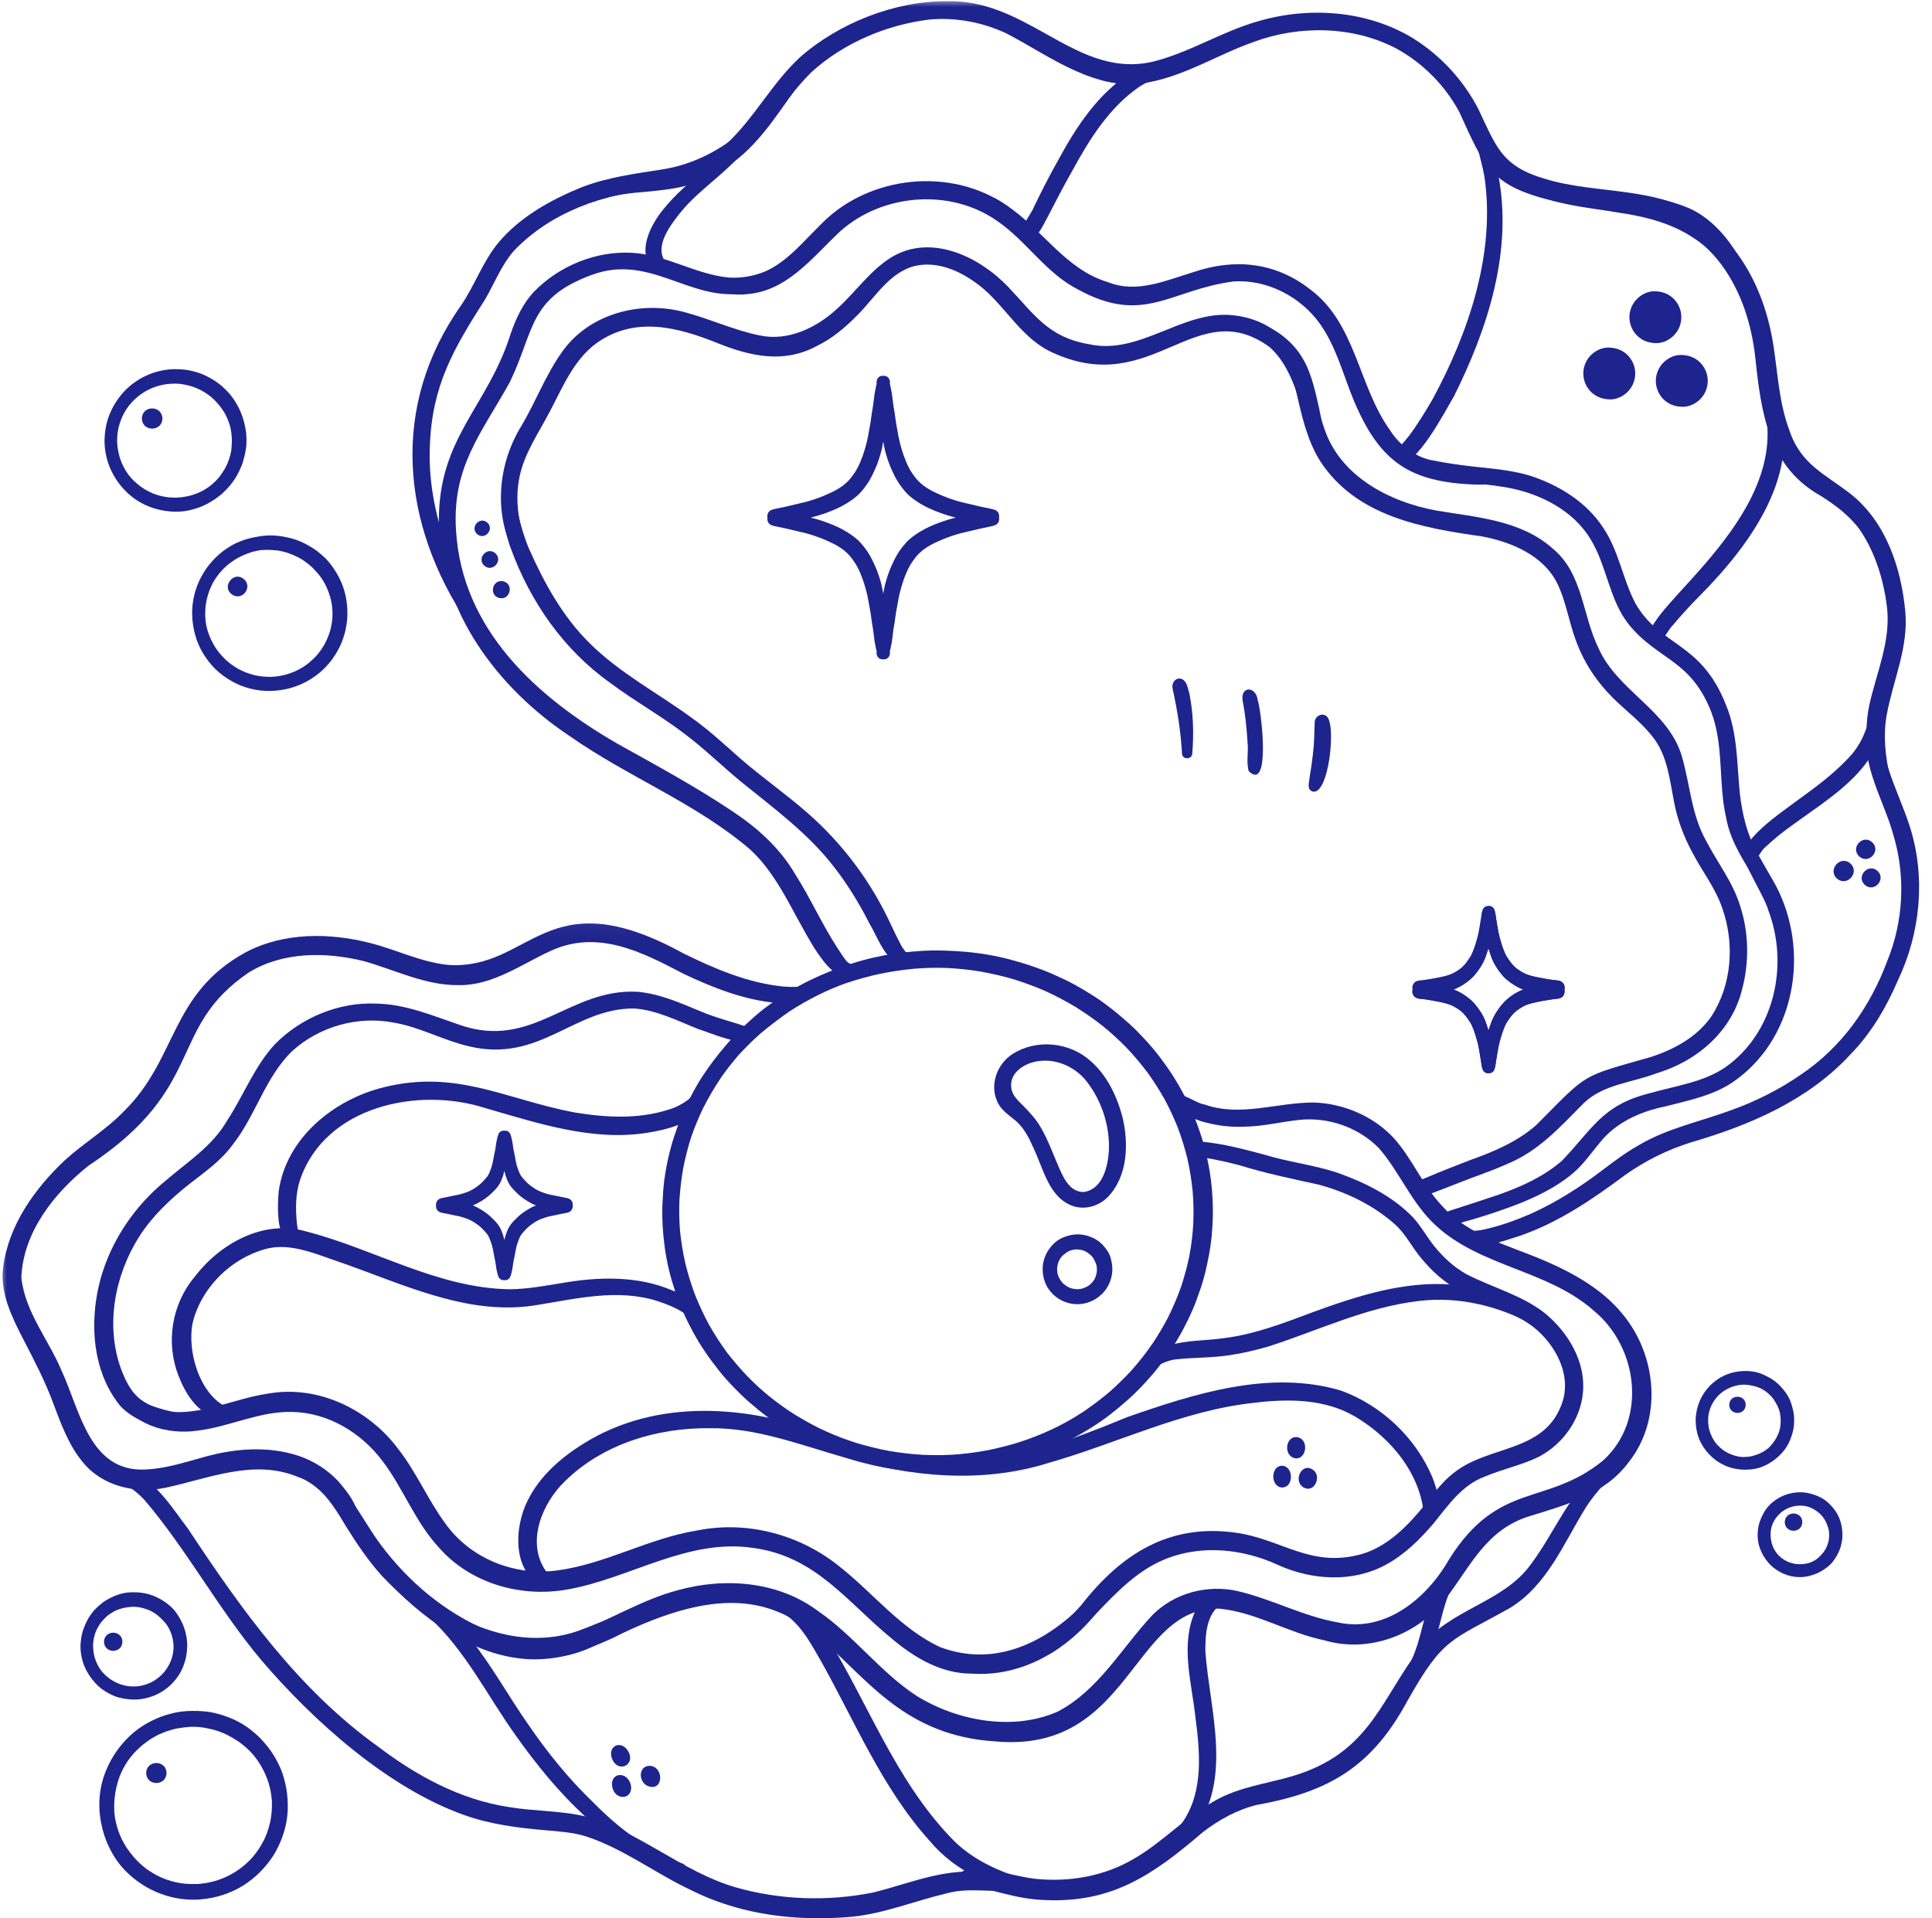 <?xml version="1.0" encoding="UTF-8"?> <svg xmlns="http://www.w3.org/2000/svg" width="141" height="140" viewBox="0 0 141 140" fill="none"><path d="M64.749 107.14C63.61 106.944 62.486 106.653 61.402 106.266C60.327 105.883 59.293 105.417 58.293 104.88C57.983 104.712 57.679 104.528 57.422 104.373C56.447 103.775 55.538 103.087 54.685 102.343C54.274 101.984 53.881 101.6 53.507 101.209C53.137 100.825 52.782 100.427 52.453 100.011C51.753 99.127 51.11 98.199 50.578 97.217C50.053 96.251 49.603 95.249 49.261 94.212C48.92 93.183 48.661 92.126 48.516 91.057C48.371 89.991 48.304 88.907 48.348 87.834C48.371 87.279 48.407 86.727 48.475 86.177C48.547 85.629 48.645 85.083 48.764 84.542C48.996 83.485 49.341 82.453 49.75 81.446C49.952 80.948 50.189 80.457 50.441 79.98C50.696 79.493 50.966 79.009 51.269 78.55C51.771 77.793 52.31 77.064 52.907 76.375C52.923 76.356 52.941 76.334 52.958 76.314C53.181 76.048 53.407 75.788 53.648 75.536C54.128 75.036 54.644 74.565 55.153 74.12C55.944 73.431 56.829 72.84 57.733 72.292C58.631 71.746 59.595 71.287 60.577 70.896C61.612 70.483 62.678 70.133 63.773 69.885C64.323 69.764 64.878 69.653 65.439 69.576C66.001 69.499 66.564 69.449 67.13 69.41C68.251 69.333 69.388 69.373 70.506 69.471C71.608 69.569 72.707 69.76 73.772 70.044C74.859 70.335 75.919 70.69 76.944 71.144C77.466 71.374 77.978 71.619 78.476 71.892C78.971 72.165 79.451 72.454 79.922 72.76C80.356 73.042 80.772 73.349 81.176 73.668C81.613 74.017 82.04 74.374 82.452 74.749C82.851 75.111 83.224 75.499 83.588 75.893C83.949 76.284 84.293 76.691 84.613 77.109C85.29 77.993 85.893 78.921 86.404 79.898C86.652 80.371 86.884 80.848 87.088 81.339C87.305 81.86 87.498 82.389 87.671 82.924C87.821 83.376 87.939 83.835 88.027 84.21C88.232 85.067 88.373 85.934 88.448 86.811C88.521 87.659 88.535 88.511 88.498 89.272C88.471 89.8 88.428 90.33 88.353 90.857C88.275 91.412 88.166 91.962 88.046 92.512C87.932 93.028 87.787 93.541 87.618 94.044C87.443 94.56 87.264 95.078 87.045 95.58C86.612 96.572 86.104 97.535 85.504 98.449C85.211 98.893 84.9 99.326 84.572 99.747C84.233 100.181 83.87 100.595 83.493 101.004C82.754 101.805 81.926 102.532 81.06 103.209C80.174 103.9 79.205 104.493 78.208 105.03C76.201 106.114 73.977 106.851 71.697 107.203C70.613 107.371 69.52 107.451 68.426 107.451C67.199 107.455 65.965 107.349 64.749 107.14ZM68.683 106.201C69.124 106.198 69.563 106.171 69.999 106.137C70.427 106.096 70.854 106.044 71.281 105.982C71.675 105.925 72.07 105.85 72.461 105.767C72.884 105.671 73.307 105.566 73.727 105.453C74.136 105.344 74.536 105.209 74.932 105.073C75.311 104.935 75.687 104.794 76.057 104.637C76.437 104.477 76.814 104.302 77.183 104.121C77.498 103.961 77.814 103.794 78.117 103.618C78.437 103.432 78.751 103.236 79.062 103.034C79.744 102.571 80.396 102.08 81.017 101.55C81.579 101.048 82.113 100.527 82.617 99.974C83.165 99.35 83.674 98.701 84.14 98.02C84.54 97.419 84.906 96.803 85.238 96.165C85.606 95.426 85.93 94.667 86.204 93.891C86.438 93.178 86.634 92.453 86.771 91.807C86.779 91.777 86.784 91.744 86.789 91.714C86.796 91.666 86.807 91.616 86.816 91.564C86.961 90.811 87.046 90.043 87.088 89.277C87.116 88.513 87.109 87.749 87.046 86.984C86.964 86.172 86.841 85.368 86.659 84.572C86.463 83.778 86.225 82.996 85.929 82.226C85.648 81.539 85.338 80.864 84.981 80.209C84.602 79.539 84.191 78.891 83.738 78.268C83.256 77.629 82.738 77.016 82.185 76.434C81.64 75.884 81.069 75.361 80.463 74.868C79.853 74.39 79.215 73.949 78.556 73.531C77.844 73.097 77.103 72.708 76.341 72.354C75.602 72.028 74.846 71.749 74.073 71.501C73.245 71.253 72.402 71.06 71.549 70.906C70.729 70.771 69.904 70.687 69.095 70.647C69.085 70.647 69.074 70.647 69.067 70.646H69.047C68.283 70.615 67.515 70.644 66.755 70.699C65.885 70.779 65.021 70.908 64.164 71.087C63.368 71.263 62.58 71.476 61.809 71.738C61.811 71.735 61.814 71.735 61.818 71.733C61.836 71.726 61.855 71.721 61.875 71.712C61.83 71.726 61.784 71.744 61.75 71.756C61.737 71.761 61.723 71.767 61.73 71.763C61.045 72.004 60.379 72.294 59.729 72.611C59.732 72.611 59.732 72.61 59.734 72.61C59.756 72.599 59.777 72.588 59.8 72.578C59.779 72.588 59.759 72.599 59.75 72.601C59.722 72.617 59.691 72.631 59.675 72.64C58.963 72.997 58.268 73.394 57.604 73.827C57.24 74.074 56.888 74.333 56.542 74.6C56.192 74.87 55.842 75.14 55.508 75.425C55.215 75.682 54.929 75.948 54.654 76.223C54.417 76.461 54.183 76.702 53.955 76.945C53.478 77.495 53.028 78.064 52.614 78.659C52.146 79.361 51.719 80.084 51.337 80.832C51.002 81.523 50.711 82.228 50.457 82.949C50.211 83.708 50.018 84.478 49.862 85.258C49.727 86.024 49.639 86.795 49.587 87.574C49.555 88.354 49.57 89.132 49.636 89.909C49.719 90.67 49.844 91.423 50.009 92.173C50.207 92.982 50.45 93.782 50.75 94.564C51.043 95.285 51.369 95.989 51.742 96.676C52.139 97.374 52.569 98.049 53.048 98.701C53.517 99.309 54.019 99.89 54.551 100.452C54.813 100.718 55.08 100.977 55.354 101.231C55.628 101.484 55.915 101.723 56.206 101.959C56.511 102.2 56.819 102.432 57.135 102.661C57.445 102.884 57.767 103.093 58.092 103.296C58.459 103.518 58.831 103.73 59.208 103.937C59.577 104.139 59.959 104.319 60.343 104.494C60.686 104.644 61.03 104.793 61.382 104.925C61.77 105.071 62.159 105.205 62.552 105.328C63.336 105.56 64.126 105.755 64.932 105.905C65.739 106.039 66.546 106.133 67.364 106.182C67.81 106.198 68.247 106.205 68.683 106.201Z" fill="#1E248D"></path><path d="M78.371 88.045C76.556 87.459 76.159 85.317 75.427 83.792C75.111 83.07 74.747 82.347 74.149 81.815C73.622 81.38 73.008 80.996 72.753 80.33C72.226 79.1 72.804 77.616 73.911 76.918C75.654 75.816 78.034 76.053 79.566 77.414C80.78 78.46 81.508 79.976 81.912 81.503C82.389 83.458 82.316 85.861 80.834 87.38C80.201 88.014 79.232 88.307 78.371 88.045ZM79.102 86.998C80.451 86.8 80.848 85.183 80.926 84.024C81.016 82.144 80.375 80.219 79.175 78.767C78.389 77.876 77.197 77.327 76.011 77.423C74.943 77.486 73.602 78.207 73.815 79.448C73.874 79.944 74.333 80.369 74.654 80.68C75.149 81.187 75.638 81.708 75.984 82.333C76.465 83.17 76.802 84.079 77.18 84.967C77.541 85.809 78.009 87.022 79.102 86.998Z" fill="#1E248D"></path><path d="M78.034 95.115C77.55 94.999 77.111 94.746 76.771 94.381C76.607 94.203 76.461 94.006 76.355 93.789C76.248 93.567 76.177 93.33 76.132 93.087C76.087 92.835 76.086 92.58 76.111 92.325C76.137 92.08 76.212 91.846 76.309 91.619C76.403 91.394 76.539 91.187 76.693 90.998C76.832 90.832 76.984 90.678 77.16 90.553C77.469 90.337 77.844 90.195 78.214 90.128C78.276 90.118 78.339 90.109 78.4 90.105C78.526 90.089 78.655 90.084 78.782 90.093C79.298 90.127 79.799 90.307 80.212 90.618C80.422 90.778 80.597 90.985 80.753 91.196C80.864 91.346 80.956 91.514 81.019 91.692C81.08 91.862 81.115 92.041 81.146 92.219C81.287 93.035 80.99 93.905 80.389 94.472C80.103 94.746 79.766 94.947 79.389 95.069C79.148 95.145 78.892 95.185 78.637 95.185C78.433 95.187 78.228 95.163 78.034 95.115ZM78.662 94.096C78.725 94.09 78.787 94.081 78.85 94.074C78.921 94.058 78.992 94.042 79.06 94.022C79.126 93.999 79.194 93.971 79.258 93.94C79.316 93.91 79.373 93.88 79.428 93.846C79.469 93.817 79.508 93.789 79.548 93.758C79.596 93.715 79.641 93.672 79.683 93.624C79.731 93.571 79.776 93.515 79.819 93.457C79.846 93.415 79.871 93.378 79.894 93.335C79.915 93.292 79.933 93.249 79.951 93.203C79.978 93.123 80.005 93.04 80.024 92.958C80.035 92.905 80.042 92.851 80.049 92.796C80.053 92.714 80.053 92.632 80.051 92.549C80.048 92.494 80.04 92.437 80.031 92.38C80.026 92.35 80.019 92.323 80.01 92.292C79.98 92.212 79.948 92.137 79.912 92.06C79.871 91.975 79.826 91.891 79.778 91.808C79.753 91.773 79.724 91.735 79.698 91.701C79.664 91.668 79.63 91.632 79.596 91.6C79.535 91.546 79.473 91.498 79.408 91.45C79.342 91.405 79.273 91.362 79.203 91.323C79.173 91.309 79.141 91.296 79.11 91.282C79.049 91.26 78.987 91.244 78.924 91.228C78.858 91.216 78.794 91.205 78.726 91.196C78.659 91.192 78.589 91.187 78.521 91.187C78.459 91.194 78.398 91.201 78.335 91.212C78.267 91.226 78.2 91.241 78.133 91.262C78.089 91.28 78.046 91.298 78.003 91.317C77.957 91.341 77.914 91.364 77.871 91.392C77.784 91.45 77.7 91.512 77.618 91.578C77.575 91.618 77.534 91.657 77.496 91.698C77.468 91.73 77.441 91.764 77.416 91.798C77.376 91.857 77.341 91.914 77.309 91.975C77.285 92.025 77.264 92.073 77.241 92.123C77.219 92.187 77.203 92.253 77.186 92.321C77.173 92.391 77.16 92.462 77.151 92.535C77.15 92.587 77.148 92.637 77.148 92.687C77.153 92.764 77.162 92.841 77.173 92.915C77.184 92.967 77.196 93.019 77.214 93.067C77.23 93.117 77.253 93.167 77.271 93.214C77.31 93.292 77.352 93.364 77.396 93.437C77.43 93.489 77.469 93.539 77.509 93.589C77.541 93.623 77.573 93.656 77.605 93.689C77.66 93.737 77.718 93.781 77.776 93.824C77.839 93.865 77.903 93.905 77.968 93.94C78.017 93.964 78.066 93.985 78.118 94.006C78.166 94.024 78.216 94.037 78.267 94.049C78.351 94.067 78.437 94.08 78.521 94.088C78.567 94.096 78.616 94.097 78.662 94.096Z" fill="#1E248D"></path><path d="M72.586 127.091C59.711 126.266 61.557 111.018 44.615 119.603C42.795 120.392 40.667 121.406 38.696 120.613C38.525 120.531 38.401 120.381 38.4 120.183C38.484 119.419 39.703 119.644 40.255 119.542C40.91 119.492 41.417 119.36 42.012 119.156C44.526 118.232 46.82 116.771 49.421 116.073C52.867 115.107 56.79 115.391 59.715 117.592C62.337 119.389 64.242 122.049 66.912 123.783C69.872 125.611 73.946 126.361 77.203 124.916C80.188 123.347 81.863 120.267 84.104 117.876C85.7 116.26 88.128 115.623 90.33 116.126C92.819 116.705 95.104 117.965 97.632 118.41C101.1 119.18 104.137 116.659 105.758 113.807C109.391 108.031 112.862 109.972 116.996 106.594C120.235 103.657 119.563 98.325 116.317 95.662C112.978 92.692 108.063 92.475 104.785 89.441C103.037 87.847 102.175 85.583 100.65 83.815C99.161 82.288 96.97 81.519 94.851 81.733C93.495 81.871 92.167 82.219 90.798 82.231C89.739 82.283 88.685 82.133 87.668 81.835C87.046 81.606 84.689 80.842 85.538 79.973C86.191 79.582 87.202 80.505 87.907 80.612C90.535 81.542 93.221 80.455 95.886 80.467C98.066 80.537 100.237 81.465 101.725 83.067C103.101 84.604 103.864 86.588 105.306 88.077C107.213 90.18 110.086 90.891 112.612 91.962C114.773 92.885 116.926 94.069 118.426 95.919C120.936 98.936 121.359 103.634 118.826 106.764C117.115 109.061 114.269 109.845 111.661 110.647C108.475 111.616 107.356 114.259 105.515 116.675C103.467 119.315 99.903 120.683 96.652 119.717C94.045 119.187 91.699 117.683 89.035 117.412C82.592 117.13 82.577 128.041 72.586 127.091Z" fill="#1E248D"></path><mask id="mask0_343_157" style="mask-type:luminance" maskUnits="userSpaceOnUse" x="0" y="67" width="60" height="45"><path d="M0 67.039H59.695V111.375H0V67.039Z" fill="white"></path></mask><g mask="url(#mask0_343_157)"><path d="M25.312 110.888C24.189 109.748 23.284 108.302 21.686 107.77C18.479 106.474 15.223 107.913 12.068 108.584C9.913 109.038 7.47 108.477 6.045 106.719C5.021 105.492 4.472 103.965 3.912 102.492C3.312 100.843 2.496 99.286 1.692 97.729C0.868 96.124 -0.002 94.381 0.227 92.522C0.61 89.437 2.528 86.75 4.747 84.665C6.142 83.4 7.786 82.429 9.088 81.06C12.957 77.232 12.414 72.545 17.897 69.522C20.681 68.038 24.03 68.058 27.024 68.829C28.928 69.31 30.717 70.22 32.688 70.422C38.791 70.845 39.8 64.053 49.836 69.563C52.13 70.695 54.535 71.724 57.102 71.995C57.577 72.038 58.058 72.052 58.533 71.993C58.768 71.957 59.029 71.907 59.245 72.029C59.502 72.204 59.507 72.588 59.25 72.768C58.534 73.331 57.515 73.231 56.656 73.197C54.271 72.979 52.021 72.082 49.873 71.067C46.82 69.461 43.602 67.815 40.167 69.411C38.007 70.402 35.938 71.943 33.458 71.9C31.033 71.925 28.842 70.79 26.558 70.149C23.789 69.465 20.668 69.444 18.167 70.968C12.134 75.075 15.176 79.315 6.458 85.079C3.96 87.064 1.692 89.928 1.558 93.235C1.812 95.727 3.537 97.764 4.487 100.021C5.84 102.93 6.527 107.481 10.65 107.249C12.091 107.183 13.475 106.729 14.858 106.351C17.113 105.708 19.565 105.512 21.818 106.261C22.902 106.635 23.9 107.268 24.686 108.104C25.182 108.697 26.523 110.222 25.864 110.911C25.694 111.034 25.471 111.018 25.312 110.888Z" fill="#1E248D"></path></g><path d="M38.646 121.101C34.373 120.892 30.747 118.017 27.899 115.041C26.891 113.934 26.053 112.686 25.261 111.418C24.634 110.363 23.979 109.299 23.048 108.483C21.688 107.333 19.992 106.842 18.228 106.897C17.91 106.835 17.792 106.38 18.058 106.181C19.027 105.792 20.565 105.99 21.556 106.296C24.721 107.34 25.709 109.679 27.414 112.222C29.346 114.986 31.965 117.335 35.036 118.76C37.778 120.16 40.806 119.89 43.57 118.698C43.749 118.633 43.935 118.633 44.12 118.606C44.303 118.526 44.524 118.546 44.635 118.728C44.731 118.883 44.694 119.09 44.554 119.205C43.322 120.619 40.469 121.183 38.646 121.101Z" fill="#1E248D"></path><path d="M38.973 120.576C35.664 120.519 32.636 118.858 30.054 116.91C29.96 116.832 29.858 116.757 29.792 116.653C29.613 116.4 29.792 116.007 30.112 116.014C30.445 116.046 30.663 116.378 30.953 116.525C31.585 116.95 32.238 117.342 32.902 117.716C35.864 119.43 39.367 120.197 42.626 118.865C43.244 118.639 43.745 118.407 44.354 118.207C44.597 118.083 44.913 117.946 45.07 118.267C45.167 118.474 45.031 118.683 44.834 118.764C43.092 119.878 41.065 120.645 38.973 120.576Z" fill="#1E248D"></path><path d="M75.95 120.699C75.829 120.565 75.812 120.336 75.939 120.201C76.25 119.854 76.584 119.529 76.928 119.219C77.659 118.51 78.267 117.878 78.919 117.14C81.81 113.434 85.308 111.188 90.155 111.859C93.549 112.321 95.642 114.468 99.377 113.425C101.266 112.866 102.696 111.405 103.912 109.922C104.578 109.097 105.192 108.206 106.039 107.545C108.549 105.469 112.568 106.062 113.925 102.607C114.811 100.466 113.545 98.113 111.834 96.79C110.234 95.643 108.315 95.095 106.572 94.213C105.423 93.633 104.455 92.737 103.65 91.74C103.035 90.99 102.596 90.105 101.887 89.432C100.288 87.982 98.286 87.009 96.21 86.454C94.276 86.031 92.339 85.631 90.446 85.041C89.909 84.9 89.368 84.77 88.823 84.666C88.311 84.524 87.277 84.502 87.022 84.059C86.804 83.592 87.284 83.197 87.745 83.331C89.278 83.472 90.784 83.872 92.258 84.268C94.03 84.813 95.888 85.015 97.649 85.606C99.656 86.322 101.655 87.318 103.143 88.873C103.728 89.517 104.142 90.289 104.685 90.966C105.339 91.765 106.105 92.481 107.01 92.989C108.908 93.974 111.054 94.511 112.757 95.85C114.443 97.241 115.739 99.388 115.525 101.632C115.353 103.589 114.086 105.356 112.375 106.287C111.108 106.929 109.69 107.203 108.385 107.76C106.692 108.376 105.705 109.857 104.617 111.193C103.605 112.377 102.491 113.478 101.114 114.218C98.709 115.514 95.767 115.333 93.319 114.239C90.284 112.825 86.611 112.643 83.708 114.478C81.855 115.635 80.458 117.36 78.914 118.876C78.346 119.328 76.468 121.261 75.95 120.699Z" fill="#1E248D"></path><path d="M70.904 122.149C68.701 122.154 66.757 120.999 65.118 119.624C61.822 116.932 59.556 113.595 54.981 112.977C50.212 112.256 45.997 115.185 41.455 116.001C38.036 116.626 34.322 115.58 32.011 112.923C30.306 111.077 29.444 108.658 27.941 106.665C26.38 104.575 23.956 103.093 21.308 103.05C18.954 102.991 16.79 104.114 14.487 104.405C12.236 104.762 9.475 103.987 8.545 101.723C8.497 101.561 8.543 101.382 8.676 101.268C9.24 100.889 9.781 101.821 10.202 102.105C10.957 102.664 11.877 103.028 12.82 103.062C15.126 103.119 17.247 102.059 19.499 101.723C23.154 101.045 26.884 102.83 29.064 105.755C30.385 107.44 31.219 109.442 32.483 111.166C34.309 113.75 37.538 115.041 40.651 114.62C44.172 114.159 47.324 112.281 50.825 111.711C54.541 110.949 58.454 112.007 61.368 114.412C63.775 116.332 65.75 118.871 68.585 120.204C73.066 121.906 77.166 119.413 80.019 116.021C80.312 115.78 80.535 115.205 80.985 115.491C81.406 115.825 80.98 116.38 80.76 116.716C78.575 119.999 74.961 122.429 70.904 122.149Z" fill="#1E248D"></path><path d="M12.154 104.182C10.911 104.044 9.69 103.551 8.808 102.648C7.308 100.859 6.764 98.389 6.896 96.101C7.08 92.237 9.076 88.659 12.033 86.216C13.648 84.825 15.507 83.656 16.591 81.762C17.785 79.937 18.566 77.835 20.058 76.218C21.978 74.266 24.756 73.111 27.5 73.25C29.596 73.291 31.541 74.116 33.494 74.782C38.868 76.693 41.511 72.124 46.517 72.384C48.135 72.524 49.64 73.193 51.122 73.809C52.275 74.305 53.507 74.58 54.678 75.007C54.962 75.141 55.135 75.484 54.971 75.778C54.669 76.618 51.613 75.293 50.925 75.091C49.415 74.488 47.922 73.72 46.274 73.602C41.859 73.582 39.404 77.605 34.219 76.364C32.353 75.932 30.655 74.964 28.759 74.639C26.125 74.122 23.327 74.909 21.335 76.702C19.36 78.603 18.666 81.413 16.982 83.545C16.127 84.729 14.912 85.559 13.777 86.448C12.406 87.539 11.113 88.762 10.163 90.248C8.376 93.064 7.68 96.713 8.828 99.897C9.219 100.964 9.794 102.05 10.884 102.528C11.904 102.919 13.068 103.225 14.159 103.16C14.507 103.171 15.118 102.914 15.214 103.425C15.245 103.625 15.098 103.839 14.893 103.858C14.443 103.905 13.989 103.93 13.545 104.012C13.091 104.128 12.629 104.249 12.154 104.182Z" fill="#1E248D"></path><path d="M21.195 90.719C20.122 90.369 20.259 87.87 20.34 86.945C20.886 83.045 24.379 80.233 28.048 79.344C33.356 78.044 36.904 80.233 41.901 81.187C44.235 81.57 46.6 81.704 48.859 80.965C49.461 80.779 50.004 80.462 50.482 80.053C50.652 79.919 50.868 79.767 51.096 79.801C51.537 79.862 51.616 80.383 51.378 80.704C50.466 82.026 48.723 82.431 47.224 82.679C43.208 83.309 39.273 81.978 35.459 80.887C30.544 79.283 23.752 80.721 21.909 86.082C21.556 87.127 21.563 88.245 21.672 89.328C21.729 89.823 22.027 90.814 21.195 90.719Z" fill="#1E248D"></path><path d="M15.843 103.521C14.387 103.094 13.538 101.737 13.02 100.394C12.084 97.988 12.534 95.175 14.202 93.197C16.062 90.742 19.269 88.966 22.377 89.885C27.339 91.165 31.963 94.024 37.193 94.095C38.486 94.085 39.759 93.847 41.028 93.64C43.68 93.176 46.553 93.103 49.054 94.176C49.74 94.392 51.959 95.597 50.623 96.202C50.316 96.259 50.141 95.961 49.907 95.824C49.32 95.447 48.672 95.184 48.01 94.967C45.067 94.02 42.005 94.799 39.054 95.27C37.498 95.517 35.922 95.449 34.374 95.19C30.848 94.57 27.571 93.038 24.197 91.908C22.763 91.403 21.235 90.805 19.692 91.085C16.994 91.678 14.639 93.953 14.037 96.656C13.716 98.564 14.437 101.234 16.044 102.401C16.303 102.596 16.764 102.755 16.735 103.14C16.675 103.54 16.162 103.592 15.843 103.521Z" fill="#1E248D"></path><path d="M39.962 115.903C37.366 115.067 37.47 111.55 38.512 109.515C39.387 107.727 40.951 106.372 42.622 105.342C47.929 102.037 54.626 102.533 60.261 104.719C69.317 107.904 73.647 106.99 82.27 103.426C87.189 101.71 92.671 99.955 97.852 101.487C100.803 102.549 103.305 104.908 104.528 107.795C104.905 108.781 105.351 110.181 104.601 111.075C104.348 111.343 103.88 111.184 103.828 110.823C103.794 110.48 103.88 110.132 103.81 109.788C103.278 107.054 101.237 104.776 98.888 103.383C96.684 102.085 94.003 102.08 91.535 102.382C86.275 102.944 81.503 105.363 76.468 106.788C71.641 108.292 66.455 107.793 61.666 106.383C58.426 105.465 55.222 104.197 51.801 104.237C47.989 104.194 44.02 105.378 41.255 108.083C39.589 109.668 38.393 112.507 39.798 114.603C39.98 114.842 40.126 114.978 40.326 115.169C40.669 115.428 40.362 116.001 39.962 115.903Z" fill="#1E248D"></path><path d="M83.708 99.8C83.238 99.27 84.149 98.689 84.577 98.495C86.038 97.761 87.732 97.9 89.312 97.665C91.544 97.39 93.649 96.581 95.74 95.795C99.036 94.588 102.45 93.48 105.981 93.756C108.374 94.035 110.738 94.876 112.746 96.208C112.973 96.388 113.252 96.556 113.361 96.834C113.461 97.122 113.198 97.459 112.889 97.39C112.764 97.361 112.673 97.291 112.604 97.191C112.352 96.968 112.052 96.8 111.766 96.626C109.284 95.292 106.401 94.612 103.598 94.947C99.722 95.386 96.201 97.111 92.528 98.288C91.617 98.547 90.692 98.766 89.755 98.907C88.396 99.118 87.016 99.064 85.654 99.234C85.254 99.316 84.863 99.464 84.504 99.661C84.263 99.804 83.97 100.037 83.708 99.8Z" fill="#1E248D"></path><path d="M93.559 108.564C92.713 108.521 92.71 106.965 93.584 106.978C94.423 107.024 94.432 108.575 93.559 108.564Z" fill="#1E248D"></path><path d="M95.2 108.598C94.272 108.134 95.042 106.583 95.904 107.338C96.416 107.831 95.936 108.914 95.2 108.598Z" fill="#1E248D"></path><path d="M94.365 106.386C93.632 106.061 93.892 104.687 94.758 104.91C95.611 105.165 95.281 106.745 94.365 106.386Z" fill="#1E248D"></path><path d="M36.811 93.431C36.736 93.44 36.659 93.431 36.588 93.399C36.359 93.296 36.327 93.033 36.274 92.819C36.241 92.69 36.218 92.556 36.199 92.423C36.19 92.367 36.186 92.312 36.177 92.257C36.165 92.167 36.147 92.08 36.138 92.025C36.125 91.942 36.102 91.864 36.086 91.783C36.072 91.705 36.059 91.626 36.043 91.549C36.002 91.332 35.967 91.112 35.908 90.898C35.85 90.707 35.779 90.516 35.702 90.33C35.681 90.284 35.658 90.235 35.631 90.191C35.602 90.146 35.574 90.103 35.541 90.061C35.427 89.919 35.306 89.785 35.179 89.655C35.09 89.57 34.995 89.491 34.895 89.412C34.76 89.312 34.622 89.218 34.479 89.132C34.385 89.08 34.288 89.032 34.188 88.989C33.993 88.914 33.795 88.848 33.595 88.793C33.449 88.755 33.301 88.727 33.151 88.7C32.978 88.668 32.806 88.625 32.635 88.589C32.522 88.568 32.408 88.553 32.297 88.525C32.246 88.513 32.194 88.502 32.144 88.487C32.029 88.452 31.919 88.357 31.869 88.248C31.828 88.162 31.812 88.07 31.824 87.977C31.812 87.886 31.83 87.793 31.869 87.707C31.921 87.597 32.029 87.505 32.144 87.468C32.194 87.454 32.246 87.443 32.297 87.43C32.408 87.402 32.522 87.386 32.635 87.364C32.806 87.331 32.978 87.288 33.151 87.255C33.299 87.227 33.447 87.2 33.595 87.163C33.797 87.107 33.995 87.041 34.188 86.966C34.288 86.922 34.385 86.875 34.479 86.823C34.622 86.736 34.76 86.641 34.895 86.541C34.995 86.465 35.09 86.386 35.179 86.299C35.306 86.17 35.427 86.034 35.541 85.895C35.574 85.852 35.602 85.809 35.631 85.765C35.658 85.72 35.681 85.672 35.702 85.625C35.779 85.44 35.852 85.249 35.908 85.058C35.965 84.845 36 84.624 36.043 84.406C36.059 84.329 36.072 84.252 36.086 84.172C36.102 84.09 36.127 84.013 36.134 83.963C36.147 83.876 36.165 83.788 36.177 83.699C36.184 83.644 36.19 83.588 36.199 83.531C36.218 83.399 36.241 83.265 36.274 83.136C36.327 82.922 36.358 82.66 36.588 82.556C36.659 82.524 36.736 82.513 36.811 82.524C36.886 82.515 36.965 82.524 37.034 82.556C37.263 82.66 37.295 82.922 37.348 83.136C37.381 83.265 37.404 83.399 37.423 83.531C37.432 83.588 37.438 83.644 37.445 83.699C37.459 83.788 37.475 83.876 37.484 83.931C37.497 84.013 37.52 84.09 37.536 84.172C37.55 84.249 37.565 84.329 37.579 84.406C37.62 84.624 37.656 84.843 37.714 85.058C37.772 85.249 37.843 85.44 37.92 85.625C37.941 85.672 37.966 85.72 37.991 85.765C38.02 85.809 38.05 85.852 38.082 85.895C38.197 86.034 38.316 86.17 38.443 86.299C38.534 86.386 38.629 86.465 38.727 86.541C38.862 86.643 39 86.738 39.145 86.823C39.239 86.875 39.336 86.922 39.434 86.966C39.63 87.041 39.827 87.107 40.027 87.163C40.173 87.2 40.321 87.227 40.473 87.255C40.644 87.288 40.816 87.331 40.989 87.364C41.1 87.386 41.214 87.402 41.326 87.43C41.378 87.443 41.428 87.454 41.478 87.468C41.593 87.502 41.705 87.597 41.753 87.707C41.794 87.793 41.812 87.886 41.8 87.977C41.812 88.07 41.792 88.162 41.753 88.248C41.701 88.357 41.593 88.45 41.478 88.487C41.428 88.502 41.378 88.513 41.326 88.525C41.214 88.553 41.1 88.568 40.989 88.589C40.816 88.625 40.644 88.668 40.473 88.7C40.325 88.727 40.175 88.755 40.027 88.791C39.825 88.848 39.627 88.914 39.434 88.989C39.336 89.032 39.239 89.08 39.145 89.132C39 89.219 38.862 89.314 38.727 89.412C38.629 89.491 38.534 89.57 38.443 89.655C38.316 89.785 38.197 89.919 38.082 90.061C38.05 90.103 38.02 90.146 37.991 90.191C37.966 90.235 37.941 90.284 37.92 90.33C37.843 90.516 37.77 90.707 37.714 90.898C37.659 91.11 37.622 91.332 37.579 91.549C37.565 91.626 37.55 91.703 37.536 91.783C37.52 91.864 37.495 91.942 37.488 91.99C37.475 92.08 37.459 92.167 37.445 92.257C37.44 92.312 37.432 92.367 37.423 92.423C37.404 92.556 37.381 92.69 37.348 92.819C37.295 93.033 37.264 93.296 37.034 93.399C36.981 93.422 36.923 93.435 36.865 93.435C36.849 93.435 36.829 93.433 36.811 93.431ZM34.826 88.123C35.026 88.23 35.22 88.346 35.408 88.477C35.57 88.589 35.722 88.712 35.861 88.852C36.011 89 36.168 89.148 36.3 89.314C36.55 89.632 36.695 90.021 36.788 90.412C36.797 90.444 36.802 90.475 36.809 90.507C36.816 90.475 36.824 90.444 36.831 90.412C36.925 90.021 37.07 89.632 37.318 89.314C37.45 89.146 37.607 89 37.757 88.852C37.898 88.712 38.05 88.589 38.211 88.477C38.398 88.346 38.593 88.23 38.793 88.123C38.896 88.068 39.005 88.02 39.116 87.977C39.005 87.934 38.896 87.888 38.793 87.832C38.593 87.723 38.398 87.607 38.211 87.479C38.047 87.364 37.897 87.243 37.757 87.104C37.607 86.956 37.45 86.806 37.318 86.641C37.066 86.323 36.923 85.934 36.831 85.543C36.822 85.511 36.816 85.481 36.809 85.449C36.802 85.481 36.795 85.511 36.788 85.543C36.693 85.934 36.548 86.323 36.3 86.641C36.168 86.809 36.011 86.956 35.861 87.104C35.718 87.243 35.568 87.364 35.408 87.479C35.22 87.607 35.026 87.723 34.826 87.832C34.722 87.888 34.611 87.934 34.502 87.977C34.611 88.02 34.72 88.068 34.826 88.123Z" fill="#1E248D"></path><path d="M37.421 92.422C37.423 92.408 37.425 92.394 37.428 92.378C37.425 92.397 37.423 92.415 37.42 92.433C37.421 92.431 37.421 92.427 37.421 92.422Z" fill="#1E248D"></path><path d="M36.195 92.378C36.197 92.394 36.199 92.408 36.2 92.422C36.2 92.427 36.202 92.431 36.202 92.436C36.2 92.417 36.197 92.397 36.195 92.378Z" fill="#1E248D"></path><path d="M37.421 83.531C37.421 83.527 37.42 83.524 37.42 83.518C37.421 83.538 37.425 83.555 37.428 83.573C37.425 83.559 37.423 83.547 37.421 83.531Z" fill="#1E248D"></path><path d="M36.202 83.518C36.202 83.524 36.2 83.527 36.2 83.531C36.199 83.547 36.197 83.561 36.195 83.577C36.197 83.555 36.2 83.538 36.202 83.518Z" fill="#1E248D"></path><path d="M108.647 78.325C108.643 78.325 108.638 78.325 108.634 78.323C108.631 78.323 108.625 78.323 108.622 78.325C108.425 78.341 108.236 78.203 108.195 78.008C108.195 78.005 108.193 78.001 108.193 77.998C108.163 77.932 108.147 77.866 108.136 77.807C108.136 77.801 108.134 77.794 108.134 77.791C108.131 77.78 108.129 77.769 108.129 77.758C108.115 77.653 108.099 77.548 108.084 77.442C108.058 77.298 108.033 77.157 108.022 77.073C108.015 77.021 108.006 76.969 108 76.916C107.95 76.596 107.888 76.273 107.802 75.959C107.758 75.802 107.709 75.646 107.663 75.489C107.601 75.284 107.524 75.088 107.44 74.889C107.404 74.812 107.368 74.734 107.327 74.659C107.22 74.486 107.099 74.318 106.977 74.157C106.908 74.073 106.833 73.993 106.758 73.915C106.699 73.861 106.642 73.805 106.579 73.757C106.451 73.663 106.313 73.573 106.176 73.493C106.081 73.441 105.983 73.391 105.885 73.349C105.749 73.297 105.613 73.254 105.474 73.216C105.196 73.145 104.912 73.09 104.628 73.04C104.378 72.995 104.128 72.95 103.878 72.918C103.744 72.904 103.608 72.9 103.503 72.875C103.492 72.874 103.481 72.872 103.471 72.868L103.464 72.865C103.344 72.831 103.23 72.766 103.164 72.657C103.092 72.541 103.058 72.411 103.083 72.274C103.089 72.257 103.09 72.242 103.096 72.225C103.092 72.209 103.089 72.193 103.083 72.175C103.057 72.038 103.09 71.911 103.164 71.793C103.23 71.683 103.344 71.618 103.437 71.592C103.448 71.586 103.46 71.584 103.471 71.583L103.478 71.581C103.608 71.549 103.744 71.543 103.878 71.531C104.128 71.499 104.378 71.454 104.628 71.411C104.912 71.359 105.196 71.306 105.474 71.234C105.613 71.195 105.749 71.152 105.885 71.101C105.983 71.058 106.081 71.01 106.176 70.958C106.313 70.876 106.451 70.79 106.579 70.694C106.642 70.644 106.699 70.592 106.758 70.536C106.835 70.458 106.908 70.379 106.977 70.293C107.099 70.129 107.22 69.961 107.327 69.79C107.37 69.715 107.404 69.64 107.44 69.56C107.524 69.363 107.601 69.165 107.663 68.962C107.709 68.805 107.758 68.647 107.802 68.49C107.888 68.176 107.95 67.856 108 67.535L108.013 67.44C108.034 67.296 108.058 67.153 108.084 67.01C108.099 66.905 108.115 66.799 108.129 66.694C108.131 66.683 108.131 66.673 108.134 66.662V66.657C108.145 66.587 108.163 66.519 108.193 66.453C108.193 66.449 108.195 66.444 108.195 66.442C108.234 66.248 108.424 66.112 108.622 66.126C108.625 66.126 108.631 66.126 108.634 66.128C108.638 66.128 108.643 66.128 108.647 66.126C108.843 66.112 109.032 66.249 109.07 66.442C109.07 66.448 109.074 66.451 109.074 66.453C109.104 66.519 109.12 66.587 109.131 66.644C109.131 66.651 109.132 66.657 109.132 66.662C109.136 66.673 109.138 66.683 109.138 66.694C109.152 66.799 109.168 66.905 109.182 67.01C109.209 67.153 109.234 67.296 109.245 67.38C109.252 67.431 109.259 67.483 109.266 67.537C109.316 67.856 109.379 68.18 109.465 68.492C109.509 68.649 109.557 68.806 109.604 68.963C109.666 69.167 109.743 69.365 109.827 69.563C109.863 69.64 109.898 69.717 109.939 69.792C110.047 69.967 110.168 70.135 110.289 70.295C110.359 70.379 110.434 70.458 110.509 70.538C110.566 70.592 110.625 70.645 110.688 70.695C110.816 70.79 110.954 70.877 111.091 70.96C111.186 71.011 111.282 71.059 111.382 71.102C111.518 71.154 111.654 71.197 111.793 71.236C112.071 71.308 112.355 71.363 112.639 71.413C112.889 71.458 113.139 71.501 113.389 71.533C113.523 71.549 113.659 71.552 113.764 71.576C113.775 71.577 113.785 71.581 113.796 71.584L113.803 71.586C113.923 71.622 114.037 71.686 114.103 71.795C114.175 71.911 114.209 72.04 114.184 72.177C114.178 72.195 114.176 72.209 114.169 72.227C114.175 72.242 114.178 72.259 114.184 72.277C114.21 72.415 114.176 72.541 114.103 72.659C114.037 72.768 113.923 72.832 113.83 72.861C113.819 72.863 113.807 72.868 113.796 72.87L113.789 72.872C113.659 72.904 113.523 72.907 113.389 72.922C113.139 72.954 112.889 72.999 112.639 73.041C112.355 73.093 112.071 73.147 111.793 73.218C111.654 73.256 111.518 73.299 111.382 73.35C111.282 73.393 111.186 73.443 111.091 73.495C110.954 73.577 110.816 73.663 110.688 73.759C110.625 73.809 110.566 73.861 110.509 73.916C110.432 73.993 110.359 74.073 110.289 74.159C110.168 74.322 110.047 74.489 109.939 74.661C109.897 74.737 109.863 74.812 109.827 74.891C109.743 75.089 109.666 75.287 109.604 75.491C109.557 75.648 109.509 75.805 109.465 75.962C109.379 76.275 109.316 76.596 109.266 76.918L109.254 77.012C109.232 77.157 109.209 77.298 109.182 77.442C109.168 77.548 109.152 77.653 109.138 77.758C109.136 77.769 109.136 77.78 109.132 77.791V77.794C109.122 77.866 109.104 77.932 109.074 77.998C109.074 78.003 109.07 78.007 109.07 78.008C109.034 78.194 108.863 78.328 108.675 78.328C108.666 78.325 108.658 78.325 108.647 78.325ZM106.992 72.713C107.202 72.865 107.401 73.027 107.577 73.22C107.724 73.381 107.854 73.563 107.979 73.745C108.19 74.047 108.356 74.37 108.468 74.722C108.522 74.888 108.583 75.055 108.634 75.223C108.686 75.055 108.743 74.888 108.8 74.722C108.915 74.371 109.079 74.047 109.29 73.745C109.415 73.563 109.547 73.382 109.691 73.22C109.866 73.027 110.066 72.865 110.277 72.713C110.554 72.511 110.857 72.345 111.177 72.224C110.857 72.1 110.554 71.934 110.277 71.733C110.066 71.581 109.868 71.418 109.691 71.225C109.547 71.065 109.415 70.883 109.29 70.701C109.079 70.399 108.915 70.076 108.8 69.724C108.747 69.558 108.686 69.39 108.634 69.222C108.583 69.39 108.525 69.558 108.468 69.724C108.356 70.074 108.19 70.399 107.979 70.701C107.854 70.883 107.724 71.063 107.577 71.225C107.402 71.418 107.202 71.581 106.992 71.733C106.715 71.934 106.411 72.1 106.092 72.224C106.411 72.345 106.717 72.513 106.992 72.713Z" fill="#1E248D"></path><path d="M114.105 71.793C114.032 71.672 113.9 71.604 113.766 71.574C113.787 71.581 113.808 71.584 113.832 71.592C113.678 71.545 113.519 71.545 113.36 71.527C113.384 71.529 113.409 71.533 113.432 71.534C113.168 71.501 112.903 71.456 112.641 71.408C112.341 71.354 112.041 71.297 111.746 71.218C111.771 71.225 111.796 71.233 111.819 71.238C111.666 71.195 111.514 71.149 111.364 71.09C111.386 71.099 111.409 71.109 111.432 71.118C111.311 71.068 111.196 71.011 111.082 70.949C111.104 70.961 111.123 70.972 111.145 70.984C110.975 70.886 110.807 70.781 110.648 70.661C110.668 70.676 110.686 70.688 110.705 70.704C110.634 70.647 110.564 70.588 110.5 70.524C110.518 70.54 110.532 70.556 110.55 70.57C110.45 70.472 110.355 70.37 110.27 70.263C110.284 70.281 110.298 70.297 110.311 70.317C110.17 70.129 110.032 69.938 109.911 69.737C109.922 69.756 109.934 69.776 109.947 69.795C109.898 69.713 109.859 69.628 109.822 69.542C109.829 69.56 109.838 69.581 109.847 69.601C109.757 69.39 109.673 69.179 109.606 68.962C109.554 68.792 109.506 68.621 109.456 68.451C109.463 68.472 109.466 68.492 109.473 68.513C109.381 68.181 109.314 67.837 109.263 67.496C109.264 67.515 109.268 67.537 109.27 67.556C109.263 67.496 109.254 67.437 109.245 67.378C109.247 67.397 109.252 67.419 109.254 67.437C109.232 67.289 109.206 67.146 109.181 66.999C109.182 67.019 109.186 67.039 109.189 67.056C109.17 66.917 109.15 66.78 109.129 66.641C109.131 66.66 109.136 66.68 109.138 66.698C109.125 66.599 109.104 66.514 109.057 66.423C109.065 66.441 109.073 66.455 109.079 66.473C109.073 66.46 109.068 66.444 109.065 66.432C109.068 66.449 109.073 66.466 109.079 66.483C109.075 66.471 109.073 66.455 109.07 66.442C109.032 66.248 108.843 66.112 108.645 66.126C108.434 66.144 108.247 66.342 108.275 66.558C108.277 66.574 108.277 66.587 108.279 66.601C108.279 66.582 108.279 66.566 108.279 66.546C108.279 66.56 108.279 66.576 108.277 66.591C108.279 66.571 108.282 66.555 108.284 66.535C108.266 66.633 108.272 66.724 108.279 66.823C108.288 66.905 108.29 66.987 108.3 67.067C108.315 67.165 108.315 67.262 108.318 67.358C108.322 67.464 108.338 67.569 108.349 67.674C108.363 67.814 108.379 67.951 108.399 68.088C108.395 68.067 108.391 68.047 108.39 68.026C108.399 68.09 108.406 68.158 108.416 68.222C108.415 68.201 108.411 68.18 108.409 68.16C108.443 68.396 108.49 68.629 108.538 68.863C108.599 69.158 108.704 69.447 108.798 69.733C108.911 70.083 109.077 70.408 109.288 70.71C109.413 70.89 109.543 71.07 109.689 71.234C109.864 71.427 110.064 71.588 110.275 71.742C110.659 72.02 111.096 72.231 111.553 72.352C111.53 72.345 111.503 72.338 111.48 72.332C111.977 72.463 112.482 72.549 112.994 72.6C113.184 72.62 113.375 72.625 113.564 72.616C113.716 72.608 113.91 72.574 114.025 72.461C114.103 72.382 114.162 72.293 114.183 72.183C114.21 72.038 114.176 71.911 114.105 71.793Z" fill="#1E248D"></path><path d="M103.164 72.654C103.237 72.775 103.369 72.843 103.503 72.874C103.482 72.868 103.46 72.863 103.437 72.857C103.591 72.902 103.749 72.902 103.91 72.922C103.885 72.918 103.86 72.915 103.837 72.913C104.101 72.947 104.365 72.991 104.628 73.04C104.928 73.093 105.228 73.15 105.522 73.229C105.497 73.222 105.472 73.216 105.449 73.209C105.603 73.252 105.755 73.298 105.905 73.357C105.883 73.348 105.86 73.338 105.838 73.329C105.958 73.379 106.072 73.436 106.187 73.498C106.165 73.486 106.146 73.475 106.124 73.463C106.294 73.561 106.462 73.666 106.621 73.788C106.601 73.772 106.583 73.759 106.565 73.745C106.635 73.8 106.704 73.861 106.769 73.925C106.751 73.909 106.737 73.893 106.719 73.877C106.819 73.977 106.913 74.077 106.999 74.184C106.987 74.168 106.97 74.15 106.958 74.13C107.099 74.318 107.236 74.509 107.358 74.711C107.347 74.691 107.335 74.671 107.324 74.654C107.37 74.734 107.41 74.821 107.447 74.907C107.44 74.888 107.431 74.866 107.422 74.846C107.513 75.057 107.595 75.268 107.663 75.487C107.715 75.657 107.763 75.827 107.813 75.996C107.806 75.975 107.802 75.955 107.795 75.934C107.888 76.266 107.956 76.611 108.006 76.951C108.004 76.934 108.001 76.91 107.999 76.893C108.006 76.951 108.015 77.01 108.024 77.071C108.022 77.052 108.017 77.03 108.015 77.01C108.036 77.159 108.063 77.303 108.088 77.448C108.086 77.43 108.083 77.41 108.079 77.391C108.099 77.53 108.119 77.668 108.14 77.807C108.138 77.789 108.135 77.769 108.131 77.75C108.145 77.848 108.167 77.933 108.211 78.025C108.204 78.007 108.195 77.992 108.19 77.975C108.195 77.987 108.201 78.003 108.204 78.016C108.201 77.998 108.195 77.982 108.19 77.964C108.194 77.976 108.195 77.992 108.199 78.005C108.236 78.201 108.426 78.335 108.624 78.321C108.834 78.303 109.022 78.107 108.993 77.889C108.992 77.875 108.992 77.86 108.99 77.846C108.99 77.866 108.99 77.882 108.99 77.901C108.99 77.887 108.99 77.871 108.992 77.857C108.99 77.876 108.988 77.892 108.984 77.912C109.002 77.814 108.999 77.723 108.99 77.625C108.981 77.543 108.979 77.462 108.968 77.38C108.954 77.284 108.954 77.187 108.951 77.089C108.947 76.984 108.931 76.878 108.92 76.773C108.906 76.634 108.89 76.496 108.87 76.359C108.874 76.38 108.877 76.4 108.879 76.421C108.87 76.357 108.863 76.291 108.852 76.227C108.854 76.248 108.858 76.269 108.859 76.287C108.826 76.052 108.779 75.818 108.731 75.584C108.672 75.289 108.567 75.002 108.472 74.716C108.358 74.364 108.192 74.041 107.981 73.738C107.856 73.557 107.726 73.377 107.579 73.213C107.404 73.02 107.204 72.859 106.994 72.706C106.61 72.427 106.172 72.216 105.715 72.097C105.738 72.102 105.765 72.109 105.788 72.115C105.292 71.984 104.787 71.899 104.274 71.847C104.085 71.827 103.894 71.824 103.705 71.831C103.553 71.84 103.358 71.875 103.246 71.986C103.166 72.067 103.107 72.154 103.085 72.266C103.059 72.409 103.092 72.538 103.164 72.654Z" fill="#1E248D"></path><path d="M114.105 72.654C114.032 72.775 113.9 72.843 113.766 72.874C113.787 72.868 113.809 72.863 113.832 72.858C113.678 72.902 113.52 72.902 113.361 72.922C113.384 72.918 113.409 72.915 113.432 72.913C113.168 72.947 112.904 72.991 112.641 73.04C112.341 73.093 112.041 73.15 111.747 73.229C111.772 73.222 111.797 73.216 111.82 73.209C111.666 73.252 111.515 73.299 111.365 73.357C111.386 73.349 111.409 73.338 111.432 73.329C111.311 73.379 111.197 73.436 111.082 73.498C111.104 73.486 111.123 73.475 111.145 73.463C110.975 73.561 110.807 73.666 110.649 73.788C110.668 73.772 110.686 73.759 110.706 73.745C110.634 73.8 110.565 73.861 110.5 73.925C110.518 73.909 110.533 73.893 110.55 73.877C110.45 73.977 110.356 74.077 110.27 74.184C110.284 74.168 110.299 74.15 110.311 74.13C110.17 74.318 110.033 74.509 109.911 74.711C109.922 74.691 109.934 74.671 109.947 74.654C109.899 74.734 109.859 74.822 109.822 74.907C109.829 74.888 109.838 74.866 109.847 74.847C109.758 75.057 109.674 75.268 109.606 75.487C109.554 75.657 109.506 75.827 109.456 75.996C109.463 75.975 109.467 75.955 109.474 75.934C109.381 76.266 109.315 76.611 109.263 76.951C109.265 76.934 109.268 76.91 109.27 76.893C109.263 76.951 109.254 77.01 109.245 77.071C109.247 77.052 109.252 77.03 109.254 77.01C109.233 77.159 109.206 77.303 109.181 77.448C109.183 77.43 109.186 77.41 109.19 77.391C109.17 77.53 109.151 77.668 109.129 77.807C109.131 77.789 109.136 77.769 109.138 77.75C109.126 77.848 109.104 77.933 109.058 78.025C109.065 78.007 109.074 77.992 109.079 77.975C109.074 77.987 109.068 78.003 109.065 78.016C109.068 77.998 109.074 77.982 109.079 77.964C109.01 78.503 108.188 78.385 108.279 77.848C108.279 77.868 108.279 77.885 108.279 77.903C108.279 77.889 108.279 77.875 108.277 77.859C108.279 77.878 108.283 77.896 108.285 77.916C108.267 77.396 108.34 76.875 108.401 76.361C108.399 76.382 108.394 76.402 108.392 76.423C108.401 76.359 108.41 76.293 108.42 76.228C108.417 76.25 108.413 76.271 108.411 76.291C108.62 74.448 109.642 72.574 111.556 72.1C111.532 72.108 111.507 72.113 111.482 72.12C112.107 71.986 114.65 71.299 114.105 72.654Z" fill="#1E248D"></path><path d="M64.46 48.12C64.305 48.142 64.144 48.07 64.055 47.94C63.971 47.815 63.962 47.679 63.98 47.538C63.95 47.434 63.93 47.329 63.909 47.222C63.887 47.111 63.864 47.001 63.843 46.89C63.818 46.752 63.805 46.611 63.793 46.513C63.762 46.313 63.741 46.111 63.712 45.911C63.685 45.736 63.653 45.563 63.627 45.39C63.593 45.16 63.562 44.929 63.53 44.699C63.507 44.537 63.469 44.374 63.441 44.212C63.41 44.049 63.384 43.883 63.353 43.719C63.302 43.453 63.241 43.19 63.185 43.005C63.171 42.955 63.159 42.905 63.148 42.871C63.043 42.501 62.918 42.144 62.77 41.791C62.684 41.594 62.589 41.403 62.482 41.216C62.37 41.035 62.246 40.862 62.118 40.693C62.041 40.596 61.959 40.503 61.873 40.414C61.759 40.305 61.641 40.202 61.518 40.105C61.371 39.998 61.221 39.903 61.066 39.811C60.757 39.639 60.434 39.491 60.107 39.355C59.695 39.187 59.275 39.045 58.847 38.925C58.599 38.861 58.349 38.805 58.1 38.748C57.854 38.689 57.615 38.629 57.368 38.575C57.115 38.522 56.863 38.468 56.61 38.416C56.376 38.37 56.101 38.3 56.026 38.036C55.999 37.948 55.994 37.861 56.008 37.773C55.994 37.688 55.999 37.6 56.026 37.513C56.101 37.248 56.376 37.179 56.61 37.132C56.863 37.081 57.117 37.027 57.368 36.974C57.615 36.918 57.858 36.859 58.1 36.8C58.349 36.743 58.599 36.686 58.847 36.622C59.275 36.504 59.695 36.361 60.107 36.193C60.434 36.056 60.757 35.909 61.066 35.738C61.221 35.647 61.371 35.55 61.518 35.443C61.641 35.345 61.759 35.243 61.873 35.133C61.959 35.045 62.041 34.952 62.118 34.856C62.246 34.686 62.37 34.513 62.482 34.331C62.589 34.147 62.684 33.956 62.77 33.758C62.918 33.406 63.043 33.047 63.143 32.694L63.164 32.62C63.241 32.362 63.302 32.097 63.353 31.831C63.386 31.667 63.41 31.501 63.441 31.339C63.469 31.176 63.505 31.014 63.53 30.851C63.562 30.621 63.593 30.39 63.627 30.16C63.653 29.987 63.687 29.814 63.712 29.639C63.741 29.439 63.762 29.237 63.785 29.078C63.805 28.939 63.816 28.798 63.843 28.66C63.862 28.55 63.887 28.441 63.909 28.328C63.928 28.221 63.948 28.118 63.98 28.012C63.964 27.873 63.971 27.737 64.055 27.61C64.144 27.477 64.305 27.407 64.46 27.43C64.618 27.409 64.776 27.48 64.867 27.61C64.951 27.735 64.96 27.871 64.942 28.012C64.973 28.116 64.992 28.221 65.014 28.328C65.035 28.441 65.058 28.55 65.08 28.66C65.103 28.798 65.117 28.939 65.13 29.037C65.16 29.237 65.182 29.439 65.208 29.639C65.237 29.814 65.269 29.987 65.296 30.16C65.33 30.39 65.36 30.621 65.392 30.851C65.416 31.014 65.453 31.176 65.482 31.339C65.512 31.501 65.539 31.667 65.569 31.831C65.619 32.097 65.682 32.36 65.735 32.545C65.751 32.596 65.764 32.645 65.774 32.679C65.88 33.049 66.005 33.406 66.153 33.76C66.239 33.956 66.333 34.147 66.44 34.335C66.553 34.515 66.676 34.688 66.805 34.858C66.881 34.954 66.963 35.047 67.049 35.136C67.163 35.245 67.281 35.349 67.405 35.445C67.551 35.552 67.701 35.647 67.856 35.74C68.165 35.911 68.488 36.059 68.815 36.195C69.228 36.363 69.647 36.506 70.076 36.625C70.324 36.69 70.574 36.745 70.822 36.802C71.067 36.861 71.308 36.922 71.554 36.975C71.808 37.029 72.059 37.082 72.313 37.134C72.547 37.181 72.822 37.25 72.897 37.514C72.923 37.602 72.929 37.689 72.915 37.777C72.929 37.863 72.923 37.95 72.897 38.038C72.822 38.302 72.547 38.371 72.313 38.418C72.059 38.47 71.804 38.523 71.554 38.579C71.308 38.632 71.065 38.691 70.822 38.75C70.574 38.807 70.324 38.864 70.076 38.929C69.647 39.046 69.228 39.189 68.815 39.357C68.488 39.495 68.165 39.641 67.856 39.814C67.701 39.903 67.551 40 67.405 40.107C67.281 40.205 67.163 40.307 67.049 40.418C66.963 40.505 66.881 40.598 66.805 40.694C66.676 40.864 66.553 41.037 66.44 41.219C66.333 41.403 66.239 41.594 66.153 41.792C66.005 42.144 65.88 42.503 65.78 42.857L65.758 42.93C65.682 43.189 65.619 43.453 65.569 43.719C65.535 43.883 65.512 44.049 65.482 44.212C65.453 44.374 65.417 44.537 65.392 44.699C65.36 44.929 65.33 45.16 65.296 45.39C65.269 45.563 65.235 45.736 65.208 45.911C65.182 46.111 65.16 46.313 65.137 46.472C65.117 46.611 65.107 46.752 65.08 46.89C65.06 47.001 65.035 47.111 65.014 47.222C64.994 47.329 64.975 47.433 64.942 47.538C64.959 47.677 64.951 47.813 64.867 47.94C64.787 48.056 64.655 48.126 64.517 48.126C64.5 48.126 64.48 48.122 64.46 48.12ZM60.372 38.147C60.861 38.329 61.345 38.539 61.789 38.814C62.168 39.048 62.537 39.309 62.834 39.646C63.132 39.987 63.402 40.359 63.605 40.766C63.807 41.164 63.992 41.571 64.13 41.996C64.2 42.205 64.266 42.416 64.319 42.628C64.369 42.819 64.403 43.01 64.439 43.205C64.446 43.242 64.455 43.282 64.46 43.321C64.468 43.282 64.476 43.242 64.484 43.205C64.517 43.01 64.553 42.819 64.603 42.628C64.657 42.416 64.726 42.205 64.792 41.996C64.93 41.571 65.117 41.162 65.317 40.766C65.521 40.359 65.79 39.986 66.089 39.646C66.383 39.309 66.753 39.048 67.133 38.814C67.578 38.539 68.062 38.329 68.551 38.147C68.944 38 69.349 37.875 69.758 37.777C69.347 37.677 68.944 37.552 68.551 37.407C68.062 37.223 67.578 37.013 67.133 36.738C66.755 36.504 66.385 36.245 66.089 35.908C65.79 35.565 65.521 35.193 65.317 34.788C65.116 34.388 64.93 33.981 64.792 33.556C64.723 33.347 64.657 33.136 64.603 32.924C64.553 32.733 64.519 32.542 64.484 32.349C64.476 32.31 64.468 32.271 64.46 32.233C64.455 32.271 64.446 32.31 64.439 32.349C64.405 32.542 64.369 32.733 64.319 32.924C64.266 33.136 64.196 33.347 64.13 33.556C63.992 33.981 63.805 34.39 63.605 34.788C63.402 35.193 63.132 35.566 62.834 35.908C62.539 36.245 62.17 36.504 61.789 36.738C61.345 37.013 60.861 37.223 60.372 37.407C59.979 37.552 59.572 37.677 59.165 37.777C59.572 37.875 59.979 38 60.372 38.147Z" fill="#1E248D"></path><path d="M65.139 46.444C65.137 46.453 65.137 46.463 65.133 46.472C65.137 46.463 65.139 46.454 65.139 46.444Z" fill="#1E248D"></path><path d="M63.784 46.444C63.786 46.453 63.786 46.463 63.789 46.472C63.786 46.463 63.786 46.454 63.784 46.444Z" fill="#1E248D"></path><path d="M65.137 29.08C65.138 29.089 65.138 29.099 65.14 29.108C65.138 29.099 65.137 29.09 65.137 29.08Z" fill="#1E248D"></path><path d="M63.789 29.08C63.786 29.089 63.786 29.099 63.784 29.108C63.786 29.099 63.786 29.09 63.789 29.08Z" fill="#1E248D"></path><path d="M76.201 138.673C74.128 138.603 72.171 137.839 70.168 137.434C69.879 137.341 69.811 136.962 70.031 136.761C70.525 136.246 71.293 136.362 71.934 136.437C73.136 136.593 74.296 136.966 75.498 137.118C78.015 137.393 80.622 136.941 82.807 135.63C84.845 134.447 86.457 132.663 88.517 131.511C90.629 130.233 93.167 130.154 95.422 129.253C100.08 127.424 100.944 123.812 103.671 120.233C105.76 117.428 109.723 117.003 111.753 114.13C113.516 111.777 114.562 108.84 116.99 107.038C117.286 106.736 117.919 106.849 117.842 107.372C117.697 107.775 117.261 108.024 117.019 108.374C116.547 108.895 116.106 109.441 115.728 110.034C114.13 112.621 112.923 115.676 110.225 117.342C105.904 119.774 105.358 119.456 102.737 124.1C100.132 128.939 97.013 130.785 91.703 131.735C90.265 132.095 88.953 132.82 87.785 133.72C84.188 136.803 81.177 138.919 76.201 138.673Z" fill="#1E248D"></path><path d="M58.157 139.952C55.492 139.786 52.844 139.159 50.45 137.957C47.853 136.743 45.534 134.945 42.797 134.038C41.812 133.728 40.779 133.665 39.753 133.576C37.757 133.406 35.746 133.144 33.852 132.46C28.305 130.489 22.841 125.591 19.056 121.147C15.958 117.462 13.685 113.177 10.575 109.51C10.25 109.161 9.9 108.838 9.498 108.579C9.105 108.279 8.257 108.104 8.523 107.471C8.811 107.021 9.393 107.306 9.777 107.465C11.523 108.317 12.589 110.083 13.728 111.584C17.651 117.517 21.797 123.333 27.642 127.511C30.433 129.625 33.593 131.337 37.087 131.88C38.957 132.201 40.883 132.133 42.731 132.574C46.65 133.654 49.757 136.593 53.66 137.738C56.902 138.671 60.398 138.789 63.705 138.129C66.481 137.448 69.243 136.181 72.161 136.729C72.864 136.806 73.55 136.975 74.234 137.15C74.41 137.195 74.539 137.347 74.546 137.531C74.552 137.732 74.403 137.909 74.205 137.941C72.502 138.18 70.747 137.709 69.061 138.195C66.785 138.727 64.591 139.641 62.25 139.886C60.893 140.014 59.518 140.032 58.157 139.952Z" fill="#1E248D"></path><path d="M49.569 136.657C44.481 135.151 40.571 130.821 37.598 126.605C35.548 123.734 33.972 120.47 31.342 118.06C30.979 117.735 30.606 117.416 30.235 117.099C29.88 116.833 29.151 116.273 29.846 115.944C30.29 115.875 30.615 116.339 30.974 116.539C32.213 117.382 33.342 118.383 34.279 119.553C35.884 121.535 37.098 123.791 38.56 125.873C39.948 127.903 41.494 129.814 43.265 131.521C44.399 132.672 45.642 133.752 47.018 134.595C47.906 135.145 48.821 135.674 49.812 136.013C50.228 136.166 50 136.816 49.569 136.657Z" fill="#1E248D"></path><path d="M75.591 138.057C72.634 137.973 69.738 136.625 67.838 134.345C64.348 130.473 62.378 125.589 59.841 121.102C59.211 120.015 58.602 118.864 57.611 118.056C57.052 117.592 56.397 117.223 55.767 116.883C55.322 116.726 55.108 116.16 55.638 115.937C56.072 115.867 56.515 116.109 56.911 116.267C58.363 116.871 59.473 118.014 60.282 119.337C63.326 124.25 65.321 129.866 69.379 134.102C70.745 135.579 72.62 136.479 74.518 137.068C74.884 137.177 75.251 137.288 75.626 137.35C75.826 137.368 75.994 137.525 75.973 137.738C75.955 137.93 75.778 138.082 75.591 138.057Z" fill="#1E248D"></path><path d="M84.676 135.397C84.385 135.043 84.842 134.673 85.055 134.411C85.483 133.95 85.919 133.49 86.306 132.992C87.867 130.724 87.572 127.828 87.233 125.243C86.954 122.736 86.142 120.054 87.211 117.628C87.552 116.88 88.225 116.176 89.072 116.071C89.588 115.933 90.165 116.44 89.67 116.883C89.424 116.999 89.134 117.028 88.922 117.224C88.018 118.04 87.965 119.39 87.97 120.529C88.286 124.859 89.984 129.792 87.158 133.647C86.847 134.077 85.14 135.977 84.676 135.397Z" fill="#1E248D"></path><path d="M101.671 124.582C101.239 124.289 101.755 123.866 101.848 123.522C102.246 122.724 102.686 121.945 103.035 121.122C103.75 119.531 103.914 117.767 104.587 116.167C104.841 115.576 105.976 113.118 106.651 113.237C106.938 113.268 107.108 113.627 106.946 113.866C106.442 114.843 105.926 115.714 105.582 116.746C105.235 117.76 105.03 118.812 104.725 119.84C104.355 121.015 103.819 122.265 103.143 123.265C102.905 123.634 102.614 123.959 102.305 124.268C102.157 124.471 101.953 124.748 101.671 124.582Z" fill="#1E248D"></path><path d="M44.72 128.48C44.205 127.457 45.377 126.872 45.888 127.894C46.337 128.808 45.188 129.379 44.72 128.48Z" fill="#1E248D"></path><path d="M44.724 130.573C44.36 129.376 45.767 129.162 46.044 130.282C46.226 131.29 45.042 131.463 44.724 130.573Z" fill="#1E248D"></path><path d="M47.272 130.349C46.58 130.053 46.567 128.86 47.443 128.876C48.482 128.958 48.428 130.806 47.272 130.349Z" fill="#1E248D"></path><path d="M103.544 87.241C103.251 87.179 103.048 86.829 103.183 86.547C103.38 86.147 103.855 86.07 104.228 85.895C105.26 85.457 106.304 85.049 107.351 84.647C109.052 84.042 110.748 83.317 112.118 82.112C116.001 78.216 115.26 78.641 120.536 77.128C122.218 76.575 123.879 75.661 124.902 74.173C126.405 71.865 126.602 68.853 125.694 66.283C125.196 64.802 124.204 63.568 123.493 62.188C122.875 61.032 122.406 59.797 122.17 58.502C121.865 56.967 121.711 55.335 120.792 54.014C119.951 52.837 118.769 51.973 117.744 50.969C116.539 49.779 115.578 48.331 115.007 46.736C114.491 45.36 114.291 43.878 113.639 42.551C112.603 40.517 110.309 39.564 108.174 39.152C103.732 38.523 98.961 37.686 96.336 33.636C95.381 32.108 95.001 30.312 94.594 28.578C94.478 27.9 94.222 27.237 94.242 26.546C94.235 26.182 94.717 25.955 94.979 26.237C95.149 26.41 95.297 26.593 95.39 26.819C95.865 28.257 96.115 29.764 96.622 31.192C97.752 34.74 101.389 36.641 104.851 37.266C107.774 37.759 110.995 37.961 113.312 40.032C115.539 41.853 115.475 44.92 116.671 47.325C118.055 50.425 121.724 51.832 122.729 55.149C123.345 57.222 123.427 59.454 124.52 61.373C125.337 62.959 126.475 64.393 126.998 66.121C127.626 68.046 127.666 70.149 127.169 72.104C126.432 75.241 123.898 77.43 120.884 78.339C119.108 79.019 117.021 79.132 115.591 80.505C113.835 82.269 112.28 84.043 109.895 84.993C108.822 85.477 107.702 85.84 106.61 86.275C106.029 86.495 105.453 86.723 104.872 86.948C104.447 87.089 103.998 87.37 103.544 87.241Z" fill="#1E248D"></path><path d="M37.764 40.814C35.986 37.823 36.252 34.001 38.054 31.083C39.095 29.328 39.812 27.391 40.994 25.72C42.957 22.902 46.703 21.911 49.938 22.777C51.782 23.259 53.528 24.086 55.4 24.473C57.505 24.938 59.601 23.923 61.117 22.511C62.456 21.299 63.498 19.742 65.053 18.779C67.944 17.021 71.472 18.728 73.584 20.945C75.497 22.956 76.504 24.62 79.482 25.122C83.144 25.932 86.19 22.729 89.789 22.99C93.282 23.266 95.203 25.796 95.904 29.044C95.942 29.624 96.854 31.467 95.858 31.446C95.481 31.394 95.39 30.896 95.305 30.644C94.66 28.787 94.18 26.693 92.659 25.332C87.281 21.42 84.158 29.033 76.93 25.782C74.69 24.843 73.525 22.582 71.751 21.056C70.408 19.942 68.658 19.033 66.868 19.388C64.93 19.824 63.888 21.695 62.57 23.004C61.695 23.897 60.72 24.723 59.586 25.266C57.187 26.552 54.751 26.002 52.357 25.038C49.454 23.873 46.385 23.073 43.614 24.989C41.892 26.203 41.087 28.216 40.137 30.017C39.305 31.62 38.22 33.135 37.888 34.943C37.663 36.129 37.754 37.275 38.002 38.436C38.045 38.939 38.818 40.798 38.246 40.962C38.073 41.044 37.861 40.98 37.764 40.814Z" fill="#1E248D"></path><path d="M96.174 32.306C95.801 32.201 95.81 31.695 95.726 31.413C95.315 29.529 94.935 27.505 93.644 26.016C93.09 25.386 92.303 24.943 91.605 24.53C91.383 24.368 91.092 24.23 91.164 23.923C91.203 23.77 91.348 23.641 91.512 23.646C92.707 23.62 94.094 24.762 94.767 25.693C95.645 26.884 95.942 28.362 96.267 29.776C96.377 30.347 96.479 30.806 96.577 31.349C96.611 31.536 96.645 31.722 96.661 31.91C96.672 32.161 96.42 32.374 96.174 32.306Z" fill="#1E248D"></path><path d="M65.478 70.199C64.58 69.99 63.941 68.192 63.469 67.43C62.727 65.973 61.877 64.567 60.87 63.277C58.988 60.834 56.49 59.006 54.114 57.081C52.678 55.897 51.348 54.585 49.85 53.474C48.156 52.194 46.236 51.116 44.552 49.853C41.139 47.44 38.676 43.894 37.264 39.983C36.946 39.292 35.875 34.334 37.421 35.375C37.639 35.909 37.578 36.538 37.734 37.096C37.918 38.057 38.189 39.007 38.55 39.917C39.676 42.481 41.046 45.001 43.065 46.975C45.24 49.13 47.973 50.562 50.43 52.353C51.703 53.251 52.842 54.31 54.006 55.34C55.583 56.712 57.299 57.911 58.875 59.281C61.484 61.55 63.58 64.353 65.025 67.494C65.276 68.026 65.558 68.613 65.828 69.106C65.933 69.269 66.026 69.379 66.13 69.524C66.394 69.936 65.874 70.308 65.478 70.199Z" fill="#1E248D"></path><path d="M105.156 89.402C104.498 88.734 105.715 88.382 106.208 88.234C107.283 87.886 108.358 87.541 109.425 87.174C111.056 86.6 112.657 85.868 113.977 84.733C116.262 82.365 116.919 80.633 120.481 79.767C122.316 79.239 124.3 78.994 125.911 77.9C129.508 75.374 130.581 70.408 129.042 66.405C128.803 65.355 125.671 60.527 126.669 60.044C127.209 59.858 127.303 60.674 127.528 60.993C128.044 62.086 128.724 63.082 129.319 64.129C132.136 68.842 131.254 75.477 126.718 78.798C125.204 79.935 123.309 80.294 121.511 80.758C119.688 81.132 117.926 81.924 116.744 83.41C116.116 84.163 115.558 84.985 114.805 85.622C113.373 86.834 111.509 87.648 109.782 88.248C108.911 88.564 108.026 88.841 107.136 89.097C106.562 89.209 105.681 89.682 105.156 89.402Z" fill="#1E248D"></path><path d="M129.141 65.333C128.446 64.98 128.148 64.139 127.696 63.539C126.943 62.35 126.228 61.104 125.98 59.697C125.388 57.156 125.83 54.446 124.893 51.973C123.384 48.081 120.958 48.197 118.826 45.517C117.515 43.819 117.296 41.599 116.301 39.741C114.964 37.171 112.093 35.823 109.318 35.479C108.183 35.279 102.493 34.925 102.669 33.531C102.926 32.915 104.044 33.554 104.524 33.59C105.546 33.808 106.433 33.922 107.433 34.041C108.99 34.218 110.581 34.316 112.066 34.854C113.996 35.556 115.826 36.732 116.971 38.468C118.133 40.15 118.412 42.23 119.346 44.02C121.142 47.202 124.136 46.788 125.964 51.446C126.816 53.492 126.759 55.731 126.975 57.897C127.15 59.425 127.51 60.947 128.273 62.295C128.712 63.102 129.128 63.801 129.517 64.582C129.58 64.719 129.653 64.857 129.649 65.012C129.641 65.251 129.362 65.426 129.141 65.333Z" fill="#1E248D"></path><path d="M107.69 35.368C102.879 35.19 100.722 33.726 98.835 29.312C98.043 27.412 97.544 25.361 96.349 23.657C94.935 21.658 92.46 20.363 89.995 20.547C85.406 21.151 83.483 23.757 78.687 21.134C76.322 19.94 74.9 17.564 72.736 16.099C69.317 13.727 64.375 14.134 61.302 16.899C59.312 18.762 57.458 21.245 54.521 21.468C53.837 21.572 53.162 21.41 52.487 21.34C52.275 21.327 52.107 21.124 52.102 20.917C52.125 20.347 52.782 20.506 53.169 20.395C56.583 20.263 57.788 18.472 60.01 16.273C63.475 12.809 69.374 12.182 73.431 14.971C76.045 16.678 77.746 19.678 80.871 20.595C82.978 21.443 85.104 20.46 87.129 19.851C90.123 18.838 93.084 19.138 95.614 21.117C98.956 23.599 99.127 28.15 101.425 31.369C102.557 33.218 104.703 33.904 106.735 34.229C107.478 34.388 108.247 34.39 108.99 34.529C109.412 34.634 109.379 35.327 108.888 35.309C108.496 35.386 108.089 35.359 107.69 35.368Z" fill="#1E248D"></path><path d="M61.713 71.495C61.167 71.361 60.792 70.856 60.393 70.492C59.42 69.399 58.788 68.063 58.069 66.801C57.135 65.064 56.171 63.293 54.693 61.952C50.738 58.593 45.806 56.692 41.58 53.726C36.347 50.248 32.033 44.572 32.03 38.077C31.978 31.926 35.611 29.68 37.277 24.334C37.664 23.23 38.163 22.147 38.977 21.286C40.802 19.408 43.49 18.303 46.115 18.451C48.608 18.583 50.718 20.009 53.16 20.254C55.135 20.401 56.947 19.451 58.522 18.363C58.824 18.242 59.149 18.561 59.003 18.869C58.831 19.144 58.52 19.311 58.272 19.515C57.056 20.358 55.723 21.124 54.255 21.409C50.293 21.991 47.417 18.486 43.178 20.068C38.559 21.759 39.022 24.146 37.204 27.896C35.115 31.658 32.972 34.088 33.283 38.741C33.731 45.975 39.159 50.871 45.063 54.28C47.893 55.86 50.752 57.401 53.448 59.208C55.273 60.413 56.93 61.904 58.038 63.809C59.14 65.533 59.979 67.44 61.097 69.154C61.331 69.502 61.541 69.874 61.815 70.19C61.974 70.306 62.152 70.402 62.273 70.561C62.595 70.958 62.25 71.597 61.713 71.495Z" fill="#1E248D"></path><path d="M106.917 90.453C106.786 89.707 107.781 89.884 108.242 89.746C109.443 89.493 110.604 89.07 111.73 88.584C113.598 87.738 115.335 86.631 116.965 85.39C117.812 84.745 118.667 84.108 119.595 83.583C121.709 82.326 124.143 81.851 126.421 80.996C128.189 80.36 129.878 79.503 131.424 78.435C134.399 76.439 136.47 73.513 137.716 70.181C138.932 67.242 139.091 63.907 138.159 60.865C137.521 58.522 135.782 55.742 136.311 53.287C136.582 52.816 137.164 53.073 137.23 53.587C137.432 54.392 137.527 55.201 137.787 55.989C138.244 57.499 138.948 58.922 139.414 60.431C140.546 64.075 140.151 68.087 138.527 71.52C137.678 73.499 136.566 75.406 135.05 76.952C131.965 80.305 127.712 82.119 123.427 83.37C121.699 83.906 120.067 84.719 118.592 85.765C116.23 87.529 113.73 89.228 110.93 90.193C110.068 90.452 107.306 91.535 106.917 90.453Z" fill="#1E248D"></path><path d="M137.859 59.035C136.386 56.967 135.895 53.919 136.426 51.453C136.952 49.079 138.022 46.745 137.708 44.262C137.46 42.298 136.858 40.332 135.744 38.68C134.994 37.652 133.971 36.879 132.903 36.204C129.036 34.045 128.53 30.107 128.104 26.1C127.838 23.697 127.093 21.304 125.649 19.342C124.683 18.04 123.413 16.946 121.908 16.321C121.042 15.985 120.148 15.734 119.328 15.291C118.998 15.146 118.366 15.325 118.371 14.809C118.505 14.218 119.264 14.657 119.675 14.55C120.603 14.412 121.512 14.773 122.378 15.055C124.02 15.655 125.39 16.796 126.497 18.128C128.123 20.176 129.045 22.697 129.434 25.263C129.748 27.309 129.846 29.416 130.58 31.371C131.416 33.929 133.223 34.599 135.154 36.123C137.67 38.179 138.756 41.485 139.05 44.624C139.299 47.242 138.149 49.679 137.69 52.203C137.426 53.673 137.599 55.169 137.906 56.617C138.072 57.262 138.224 57.915 138.524 58.511C138.736 58.919 138.231 59.397 137.859 59.035Z" fill="#1E248D"></path><path d="M54.702 10.343C54.701 10.345 54.699 10.347 54.696 10.348C54.697 10.347 54.699 10.345 54.702 10.343Z" fill="#1E248D"></path><mask id="mask1_343_157" style="mask-type:luminance" maskUnits="userSpaceOnUse" x="49" y="0" width="77" height="19"><path d="M49.639 0H125.971V18.588H49.639V0Z" fill="white"></path></mask><g mask="url(#mask1_343_157)"><path d="M125.156 17.969C122.09 14.919 117.473 15.578 113.577 14.716C108.837 13.605 108.381 12.302 106.505 8.179C105.462 6.238 103.853 4.61 101.922 3.551C98.754 1.873 94.797 1.832 91.486 3.065C88.922 3.965 86.586 5.478 83.897 5.994C80.019 6.783 76.698 4.131 73.463 2.444C71.713 1.623 69.765 1.255 67.835 1.425C64.695 1.812 61.59 3.124 59.233 5.253C58.074 6.393 57.126 7.747 56.123 9.041C55.998 9.147 55.876 9.254 55.751 9.361C55.392 9.672 55.059 10.014 54.709 10.336C54.48 10.537 54.246 10.729 54.012 10.923C53.752 11.139 53.503 11.368 53.255 11.598C53.266 11.587 53.277 11.577 53.289 11.566C53.184 11.662 53.077 11.755 52.966 11.846C52.88 11.898 52.796 11.95 52.711 12.003C52.346 12.228 51.991 12.469 51.613 12.677C51.166 12.9 50.706 13.107 50.245 13.301C50.14 13.251 50.05 13.171 49.983 13.05C49.845 12.396 51.448 11.83 51.87 11.423C52.3 11.114 52.716 10.78 53.107 10.425C55.092 8.54 56.374 6.033 58.39 4.176C61.202 1.689 65.334 0.06 69.099 0.089C71.854 0.018 74.063 1.201 76.182 2.385C78.68 3.78 81.058 5.174 84.067 4.519C86.751 3.871 89.113 2.33 91.762 1.567C95.489 0.462 99.734 0.741 103.096 2.776C105.13 4.031 106.808 5.854 107.901 7.975C109.19 10.686 109.585 12.127 112.736 13.046C116.564 14.233 120.992 13.526 124.386 15.99C124.988 16.472 125.781 16.962 125.963 17.751C125.943 18.022 125.752 18.172 125.543 18.172C125.409 18.169 125.265 18.106 125.156 17.969Z" fill="#1E248D"></path></g><path d="M127.107 21C126.957 20.943 126.882 20.809 126.798 20.681C126.555 20.315 126.297 19.956 126.022 19.613C123.888 16.951 121.463 16.015 118.178 15.526C115.68 15.098 113.004 14.958 110.817 13.548C110.413 13.323 110.731 12.7 111.156 12.914C111.475 13.066 111.802 13.189 112.118 13.344C113.039 13.753 114.039 13.95 115.03 14.123C119.142 14.714 122.324 14.601 125.559 17.697C126.357 18.526 127.15 19.413 127.637 20.463C127.748 20.779 127.434 21.134 127.107 21Z" fill="#1E248D"></path><path d="M128.185 23.122C127.939 23.104 127.825 22.877 127.769 22.667C127.582 22.179 127.382 21.694 127.166 21.219C125.659 17.908 123.797 15.802 120.042 15.302C119.124 15.153 118.189 15.116 117.274 14.948C116.971 14.895 116.475 15.055 116.439 14.609C116.43 14.418 116.58 14.262 116.767 14.25C117.326 14.209 117.883 14.145 118.444 14.198C120.17 14.264 121.911 14.582 123.486 15.294C125.032 16.078 126.177 17.442 127.009 18.931C127.61 19.937 128.066 21.019 128.446 22.122C128.598 22.493 128.792 23.099 128.185 23.122Z" fill="#1E248D"></path><path d="M34.163 45.522C29.251 38.259 28.457 29.61 33.661 22.274C34.661 20.797 35.247 19.06 36.395 17.685C37.961 15.832 40.164 14.602 42.387 13.691C44.301 12.939 46.345 12.677 48.361 12.361C50.566 12.014 52.612 10.961 54.28 9.493C54.869 8.99 55.376 8.394 55.935 7.865C56.228 7.674 56.672 7.906 56.624 8.272C56.474 8.536 56.312 8.792 56.133 9.036C56.006 9.143 55.88 9.254 55.753 9.363C55.394 9.676 55.06 10.017 54.71 10.338C54.482 10.541 54.248 10.733 54.014 10.925C53.753 11.143 53.507 11.37 53.257 11.6C53.267 11.59 53.278 11.579 53.291 11.568C53.185 11.665 53.078 11.759 52.969 11.848C52.885 11.9 52.8 11.952 52.716 12.004C52.35 12.229 51.995 12.47 51.616 12.677C51.277 12.847 50.93 13.005 50.582 13.157C49.718 13.443 48.813 13.62 47.918 13.77C44.078 14.134 40.153 15.485 37.464 18.353C36.581 19.381 36.093 20.662 35.42 21.824C33.111 25.438 31.521 28.125 31.372 32.574C31.255 35.297 31.84 37.982 32.819 40.512C33.445 42.069 34.092 43.624 34.761 45.163C34.924 45.424 34.679 45.69 34.438 45.69C34.334 45.69 34.231 45.64 34.163 45.522Z" fill="#1E248D"></path><path d="M42.954 14.514C42.604 13.843 45.384 13.2 45.84 13.12C47.359 12.795 48.95 12.793 50.419 12.236C51.715 11.7 52.849 10.988 53.885 10.061C54.961 9.036 55.806 7.799 56.742 6.651C57.161 6.203 58.784 3.741 59.35 4.153C59.755 4.432 59.507 4.751 59.241 5.014C58.857 5.456 58.491 5.914 58.143 6.385C56.534 8.611 55.047 11.072 52.58 12.447C50.616 13.762 48.602 13.861 46.338 14.069C45.616 14.148 44.891 14.252 44.193 14.464C43.986 14.523 43.774 14.562 43.572 14.63C43.363 14.741 43.067 14.777 42.954 14.514Z" fill="#1E248D"></path><path d="M86.266 55.026C86.179 53.399 85.925 51.848 85.579 50.262C85.473 49.852 85.823 49.379 86.264 49.564C86.646 49.748 86.68 50.25 86.802 50.612C87.095 52.057 87.134 53.558 87.012 55.024C86.962 55.446 86.314 55.449 86.266 55.026Z" fill="#1E248D"></path><path d="M91.137 56.288C90.935 55.608 91.132 54.871 91.046 54.173C90.984 53.117 90.882 52.141 90.687 51.111C90.53 50.064 91.669 50.059 91.791 51.107C92.028 51.711 92.782 57.858 91.137 56.288Z" fill="#1E248D"></path><path d="M95.761 57.758C95.338 57.571 95.568 57.06 95.579 56.708C95.704 55.98 95.804 55.248 95.872 54.512C95.927 53.907 95.918 53.296 95.95 52.689C95.977 52.278 96.465 51.991 96.804 52.266C97.561 52.769 96.973 58.197 95.761 57.758Z" fill="#1E248D"></path><path d="M47.788 19.715C46.379 18.57 47.442 16.476 48.359 15.342C50.127 13.111 52.686 11.673 54.452 9.438C54.627 9.224 54.803 8.841 55.135 9.022C55.294 9.109 55.375 9.332 55.273 9.493C55.125 9.72 55.007 9.963 54.873 10.195C53.562 12.339 51.227 13.568 49.663 15.505C48.954 16.403 47.754 17.919 48.526 19.063C48.829 19.538 48.218 19.995 47.788 19.715Z" fill="#1E248D"></path><path d="M73.623 15.099C73.587 15.149 73.55 15.196 73.514 15.246C73.239 15.669 72.518 15.733 72.338 15.196C72.26 14.969 72.32 14.707 72.481 14.528C72.504 14.498 72.527 14.466 72.55 14.434C72.854 14.598 73.148 14.776 73.434 14.973C73.496 15.012 73.561 15.055 73.623 15.099Z" fill="#1E248D"></path><path d="M86.35 4.078C86.686 3.81 87.175 4.262 86.92 4.617C86.602 5.044 86.036 5.181 85.572 5.403C84.909 5.663 84.225 5.863 83.543 6.056C82.429 6.224 81.36 6.117 80.328 5.835C80.472 5.774 80.617 5.719 80.763 5.667C82.585 4.992 84.588 4.926 86.35 4.078Z" fill="#1E248D"></path><path d="M102.076 33.722C101.587 33.449 101.76 32.886 102.142 32.606C102.4 32.342 102.639 32.058 102.867 31.765C103.467 30.96 104.049 29.999 104.538 29.165C107.172 24.307 109.152 18.508 108.342 12.934C108.252 12.427 108.136 11.927 108.002 11.43C107.938 10.996 107.456 10.259 107.929 9.957C108.574 9.69 108.768 10.961 108.97 11.368C109.138 11.805 109.245 12.264 109.338 12.723C110.429 18.287 108.584 23.971 106.113 28.921C105.535 29.878 103.282 34.272 102.076 33.722Z" fill="#1E248D"></path><path d="M120.634 46.861C118.561 45.288 130.129 38.636 128.912 30.449C128.885 29.91 128.656 29.332 128.819 28.805C129.044 28.405 129.587 28.567 129.688 28.98C131.644 34.436 127.782 39.705 124.114 43.417C123.405 44.126 122.729 44.865 122.091 45.626C121.675 46.006 121.316 47.124 120.634 46.861Z" fill="#1E248D"></path><path d="M127.538 62.816C126.324 61.682 130.3 59.101 131.118 58.458C132.485 57.467 133.724 56.565 134.862 55.367C137.028 53.153 136.267 50.338 137.402 50.862C137.858 51.13 137.486 52.493 137.44 52.907C136.795 56.358 133.496 58.256 130.877 60.172C130.141 60.684 129.446 61.256 128.791 61.868C128.393 62.204 128.188 63.125 127.538 62.816Z" fill="#1E248D"></path><path d="M74.75 17.391C74.077 16.983 75.268 15.653 75.448 15.121C76.023 13.936 76.618 12.761 77.269 11.615C78.582 9.194 80.173 6.796 82.538 5.296C83.64 4.653 84.908 4.375 86.131 4.06C86.557 3.907 87.206 4.075 86.957 4.639C86.791 4.887 86.448 4.903 86.193 5.016C85.156 5.364 84.108 5.742 83.169 6.317C80.974 7.821 79.533 10.129 78.28 12.422C77.637 13.543 77.055 14.696 76.457 15.844C76.089 16.46 75.666 17.708 74.75 17.391Z" fill="#1E248D"></path><path d="M119.538 24.552C119.168 24.218 118.945 23.743 118.919 23.241C118.895 22.743 119.072 22.247 119.41 21.877C119.731 21.52 120.231 21.258 120.72 21.258C121.231 21.258 121.702 21.401 122.086 21.749C122.456 22.084 122.681 22.559 122.704 23.059C122.729 23.558 122.552 24.054 122.214 24.423C121.891 24.78 121.393 25.043 120.902 25.043C120.395 25.043 119.922 24.9 119.538 24.552Z" fill="#1E248D"></path><path d="M121.467 29.201C121.097 28.866 120.87 28.391 120.847 27.889C120.824 27.391 121.001 26.894 121.338 26.525C121.659 26.168 122.159 25.907 122.649 25.907C123.159 25.907 123.631 26.048 124.014 26.396C124.384 26.732 124.607 27.207 124.632 27.707C124.657 28.205 124.48 28.701 124.143 29.071C123.82 29.428 123.322 29.69 122.832 29.69C122.324 29.689 121.85 29.549 121.467 29.201Z" fill="#1E248D"></path><path d="M116.174 28.66C115.805 28.326 115.578 27.851 115.555 27.349C115.531 26.851 115.706 26.355 116.044 25.985C116.367 25.628 116.865 25.368 117.356 25.368C117.865 25.368 118.338 25.509 118.72 25.857C119.09 26.193 119.317 26.668 119.34 27.167C119.363 27.666 119.188 28.162 118.85 28.532C118.527 28.889 118.029 29.151 117.538 29.151C117.031 29.149 116.556 29.006 116.174 28.66Z" fill="#1E248D"></path><path d="M34.816 38.974C34.279 38.48 35.02 37.654 35.568 38.146C36.105 38.637 35.364 39.465 34.816 38.974Z" fill="#1E248D"></path><path d="M35.343 41.283C34.76 40.748 35.564 39.854 36.157 40.385C36.742 40.919 35.937 41.813 35.343 41.283Z" fill="#1E248D"></path><path d="M36.452 43.649C35.654 43.465 35.927 42.251 36.727 42.426C37.526 42.614 37.242 43.818 36.452 43.649Z" fill="#1E248D"></path><path d="M135.69 62.508C135.017 61.889 135.945 60.854 136.632 61.468C137.309 62.087 136.379 63.122 135.69 62.508Z" fill="#1E248D"></path><path d="M136.095 64.583C135.436 63.976 136.347 62.959 137.021 63.564C137.683 64.169 136.773 65.185 136.095 64.583Z" fill="#1E248D"></path><path d="M134.059 64.117C133.354 63.466 134.329 62.383 135.05 63.027C135.756 63.675 134.784 64.761 134.059 64.117Z" fill="#1E248D"></path><path d="M125.52 106.77C125.113 106.528 124.771 106.213 124.48 105.842C124.204 105.485 123.986 105.06 123.873 104.623C123.761 104.18 123.723 103.726 123.777 103.271C123.831 102.812 123.973 102.366 124.189 101.957C124.604 101.186 125.291 100.58 126.112 100.279C126.469 100.148 126.832 100.087 127.209 100.066C127.596 100.043 127.982 100.084 128.351 100.198C128.514 100.246 128.667 100.311 128.817 100.386C129.033 100.484 129.242 100.6 129.439 100.739C129.649 100.887 129.833 101.059 130.008 101.248C130.278 101.552 130.515 101.88 130.664 102.26C130.728 102.426 130.778 102.596 130.822 102.766C130.872 102.95 130.91 103.137 130.928 103.326C130.96 103.748 130.938 104.169 130.822 104.578C130.717 104.947 130.578 105.312 130.367 105.631C130.114 106.017 129.78 106.347 129.405 106.615C129.021 106.89 128.587 107.101 128.119 107.192C127.873 107.242 127.619 107.265 127.368 107.265C126.723 107.267 126.078 107.104 125.52 106.77ZM127.475 106.331C127.587 106.321 127.698 106.306 127.81 106.285C127.939 106.254 128.066 106.219 128.191 106.176C128.33 106.124 128.466 106.065 128.601 105.999C128.685 105.954 128.767 105.905 128.846 105.851C128.928 105.79 129.008 105.73 129.085 105.663C129.149 105.603 129.21 105.542 129.267 105.476C129.357 105.369 129.442 105.258 129.519 105.142C129.589 105.035 129.653 104.923 129.71 104.808C129.758 104.708 129.801 104.605 129.84 104.501C129.864 104.426 129.883 104.349 129.899 104.269C129.926 104.121 129.946 103.973 129.956 103.823C129.96 103.712 129.958 103.605 129.951 103.496C129.939 103.36 129.921 103.225 129.896 103.092C129.878 103.019 129.856 102.946 129.833 102.873C129.792 102.764 129.742 102.659 129.692 102.553C129.614 102.405 129.53 102.26 129.439 102.121C129.392 102.059 129.344 101.996 129.292 101.935C129.205 101.846 129.116 101.759 129.023 101.678C128.948 101.616 128.873 101.557 128.792 101.502C128.678 101.428 128.562 101.362 128.442 101.302C128.376 101.273 128.307 101.248 128.239 101.225C128.094 101.18 127.946 101.144 127.798 101.114C127.666 101.091 127.534 101.071 127.4 101.061C127.305 101.057 127.212 101.057 127.118 101.064C127.005 101.075 126.893 101.091 126.778 101.114C126.653 101.143 126.534 101.177 126.411 101.218C126.3 101.261 126.189 101.309 126.082 101.362C125.973 101.419 125.868 101.484 125.762 101.553C125.68 101.61 125.6 101.673 125.525 101.737C125.443 101.816 125.366 101.894 125.293 101.978C125.209 102.078 125.134 102.18 125.061 102.289C125.009 102.371 124.963 102.455 124.916 102.544C124.871 102.642 124.83 102.741 124.795 102.842C124.763 102.944 124.734 103.046 124.711 103.151C124.689 103.264 124.673 103.375 124.666 103.489C124.659 103.635 124.663 103.782 124.672 103.93C124.682 104.028 124.698 104.126 124.714 104.224C124.743 104.346 124.779 104.467 124.82 104.587C124.866 104.703 124.914 104.815 124.968 104.926C125.025 105.028 125.082 105.124 125.145 105.221C125.198 105.294 125.257 105.367 125.314 105.437C125.389 105.517 125.47 105.597 125.554 105.672C125.652 105.755 125.753 105.831 125.859 105.905C125.957 105.965 126.059 106.022 126.162 106.074C126.261 106.117 126.359 106.158 126.461 106.194C126.602 106.24 126.743 106.278 126.885 106.308C126.971 106.321 127.055 106.331 127.143 106.34C127.251 106.34 127.364 106.338 127.475 106.331Z" fill="#1E248D"></path><path d="M126.202 102.533C126.222 101.744 127.387 101.744 127.405 102.533C127.385 103.32 126.222 103.32 126.202 102.533Z" fill="#1E248D"></path><path d="M130.151 114.853C129.754 114.673 129.392 114.423 129.099 114.098C128.81 113.779 128.59 113.411 128.44 113.002C128.29 112.588 128.249 112.147 128.29 111.709C128.337 111.225 128.517 110.759 128.762 110.342C128.972 109.983 129.283 109.676 129.626 109.445C129.91 109.254 130.218 109.113 130.549 109.024C130.872 108.936 131.199 108.902 131.531 108.917C131.754 108.927 131.982 108.965 132.202 109.033C132.257 109.049 132.315 109.065 132.37 109.083C132.748 109.206 133.106 109.39 133.402 109.658C133.661 109.895 133.891 110.161 134.07 110.465C134.268 110.804 134.38 111.174 134.434 111.563C134.461 111.768 134.47 111.973 134.461 112.181C134.45 112.402 134.405 112.625 134.348 112.839C134.236 113.248 134.036 113.623 133.777 113.959C133.52 114.293 133.163 114.541 132.795 114.741C132.615 114.839 132.42 114.911 132.225 114.969C131.999 115.041 131.761 115.084 131.525 115.1C131.463 115.103 131.4 115.105 131.338 115.105C130.929 115.103 130.524 115.019 130.151 114.853ZM131.416 114.164C131.518 114.161 131.616 114.152 131.718 114.141C131.799 114.128 131.877 114.111 131.954 114.091C132.047 114.064 132.138 114.032 132.225 113.995C132.297 113.961 132.365 113.927 132.434 113.887C132.5 113.846 132.565 113.804 132.631 113.755C132.695 113.7 132.759 113.645 132.822 113.584C132.907 113.495 132.989 113.402 133.068 113.305C133.122 113.232 133.173 113.157 133.222 113.079C133.264 113.002 133.302 112.923 133.338 112.841C133.373 112.748 133.404 112.655 133.432 112.561C133.45 112.484 133.466 112.404 133.479 112.325C133.489 112.229 133.495 112.129 133.497 112.032C133.495 111.934 133.488 111.838 133.477 111.741C133.464 111.666 133.448 111.593 133.429 111.516C133.395 111.409 133.356 111.302 133.313 111.199C133.27 111.102 133.222 111.006 133.17 110.913C133.122 110.836 133.068 110.761 133.014 110.688C132.968 110.629 132.916 110.574 132.865 110.518C132.802 110.459 132.738 110.406 132.673 110.354C132.563 110.274 132.452 110.2 132.336 110.131C132.263 110.09 132.19 110.054 132.115 110.022C132.049 109.999 131.982 109.977 131.918 109.958C131.841 109.94 131.761 109.924 131.683 109.909C131.574 109.897 131.468 109.888 131.361 109.888C131.247 109.893 131.136 109.899 131.024 109.915C130.942 109.929 130.863 109.945 130.783 109.967C130.697 109.992 130.613 110.022 130.529 110.056C130.436 110.097 130.349 110.142 130.261 110.192C130.192 110.234 130.126 110.279 130.058 110.329C129.979 110.393 129.904 110.459 129.831 110.533C129.767 110.602 129.702 110.675 129.642 110.749C129.635 110.756 129.631 110.763 129.624 110.772C129.569 110.845 129.519 110.924 129.472 111.004C129.433 111.075 129.397 111.147 129.365 111.22C129.335 111.299 129.308 111.374 129.286 111.452C129.265 111.543 129.249 111.636 129.235 111.725C129.228 111.815 129.22 111.904 129.219 111.995C129.22 112.107 129.229 112.22 129.242 112.334C129.26 112.439 129.281 112.545 129.306 112.648C129.335 112.736 129.365 112.82 129.397 112.904C129.438 112.993 129.485 113.082 129.535 113.168C129.576 113.23 129.615 113.293 129.661 113.352C129.715 113.42 129.772 113.484 129.831 113.546C129.897 113.607 129.967 113.668 130.036 113.723C130.11 113.775 130.183 113.825 130.258 113.873C130.338 113.916 130.42 113.959 130.504 113.995C130.597 114.029 130.688 114.061 130.781 114.087C130.888 114.112 130.995 114.137 131.106 114.153C131.202 114.159 131.309 114.162 131.416 114.164Z" fill="#1E248D"></path><path d="M130.255 111.091C130.275 110.252 131.517 110.252 131.536 111.091C131.517 111.932 130.276 111.932 130.255 111.091Z" fill="#1E248D"></path><path d="M12.385 37.325C11.419 37.239 10.47 36.902 9.696 36.309C8.943 35.732 8.355 34.952 7.997 34.073C7.814 33.622 7.702 33.147 7.652 32.666C7.602 32.197 7.634 31.72 7.709 31.258C7.863 30.333 8.295 29.472 8.891 28.758C9.113 28.494 9.362 28.262 9.634 28.046C9.995 27.767 10.384 27.533 10.803 27.355C11.218 27.176 11.646 27.06 12.091 26.994C12.426 26.944 12.758 26.932 13.094 26.951C13.317 26.958 13.544 26.98 13.765 27.021C13.982 27.06 14.192 27.121 14.403 27.182C14.824 27.308 15.213 27.506 15.588 27.737C15.961 27.965 16.304 28.258 16.604 28.578C16.904 28.889 17.142 29.246 17.349 29.624C17.572 30.033 17.731 30.465 17.842 30.919C17.893 31.136 17.936 31.352 17.961 31.574C17.988 31.815 17.992 32.056 17.988 32.299C17.981 32.761 17.867 33.225 17.742 33.668C17.676 33.897 17.583 34.122 17.479 34.336C17.377 34.552 17.261 34.768 17.129 34.97C16.881 35.352 16.57 35.696 16.235 36.004C15.885 36.323 15.481 36.58 15.062 36.802C14.662 37.016 14.226 37.15 13.785 37.25C13.48 37.316 13.157 37.348 12.841 37.348C12.689 37.346 12.535 37.337 12.385 37.325ZM12.839 36.321C13.015 36.314 13.189 36.3 13.364 36.277C13.566 36.245 13.765 36.205 13.964 36.152C14.149 36.093 14.335 36.025 14.515 35.95C14.658 35.886 14.796 35.816 14.93 35.739C15.069 35.655 15.201 35.564 15.329 35.468C15.47 35.355 15.603 35.238 15.733 35.114C15.849 34.993 15.958 34.868 16.061 34.738C16.19 34.563 16.306 34.386 16.415 34.198C16.483 34.073 16.547 33.949 16.602 33.818C16.685 33.613 16.756 33.406 16.813 33.193C16.84 33.083 16.863 32.974 16.881 32.861C16.906 32.624 16.919 32.384 16.924 32.147C16.919 31.949 16.902 31.751 16.878 31.556C16.852 31.39 16.82 31.224 16.779 31.061C16.726 30.881 16.658 30.706 16.587 30.533C16.519 30.381 16.445 30.236 16.365 30.094C16.267 29.94 16.162 29.79 16.051 29.645C15.915 29.478 15.771 29.317 15.62 29.162C15.513 29.06 15.401 28.963 15.283 28.874C15.133 28.762 14.976 28.656 14.813 28.56C14.662 28.476 14.505 28.399 14.344 28.33C14.169 28.258 13.992 28.198 13.81 28.146C13.599 28.094 13.389 28.053 13.176 28.021C13.03 28.008 12.883 28.001 12.735 27.999C12.526 28.003 12.321 28.014 12.114 28.042C11.914 28.074 11.716 28.119 11.521 28.172C11.364 28.221 11.209 28.276 11.057 28.338C10.894 28.412 10.739 28.49 10.582 28.58C10.439 28.665 10.302 28.758 10.169 28.858C10.007 28.987 9.855 29.124 9.707 29.27C9.595 29.388 9.487 29.51 9.386 29.637C9.286 29.774 9.195 29.913 9.107 30.06C9.018 30.219 8.938 30.378 8.866 30.545C8.791 30.738 8.727 30.936 8.67 31.136C8.634 31.294 8.604 31.451 8.58 31.611C8.561 31.793 8.55 31.976 8.545 32.161C8.55 32.338 8.564 32.509 8.586 32.683C8.622 32.904 8.666 33.122 8.723 33.336C8.773 33.495 8.832 33.652 8.895 33.809C8.977 33.991 9.068 34.17 9.17 34.345C9.245 34.465 9.327 34.579 9.409 34.693C9.521 34.831 9.637 34.961 9.761 35.086C9.902 35.218 10.046 35.343 10.198 35.461C10.332 35.559 10.468 35.648 10.605 35.734C10.787 35.837 10.973 35.93 11.164 36.014C11.325 36.077 11.487 36.13 11.653 36.177C11.848 36.225 12.041 36.262 12.239 36.291C12.448 36.312 12.641 36.321 12.839 36.321Z" fill="#1E248D"></path><path d="M10.354 30.545C10.377 29.562 11.83 29.562 11.853 30.545C11.83 31.527 10.377 31.527 10.354 30.545Z" fill="#1E248D"></path><path d="M16.917 49.72C16.483 49.471 16.075 49.182 15.718 48.829C15.371 48.486 15.075 48.107 14.823 47.69C14.325 46.868 14.066 45.91 14.028 44.949C13.989 43.967 14.216 42.972 14.684 42.108C14.8 41.896 14.925 41.685 15.062 41.487C15.198 41.291 15.348 41.108 15.509 40.934C15.828 40.582 16.182 40.269 16.58 40.01C16.794 39.871 17.016 39.737 17.251 39.63C17.489 39.523 17.732 39.426 17.983 39.353C18.205 39.287 18.428 39.234 18.656 39.194C19.221 39.077 19.806 39.044 20.376 39.119C20.806 39.175 21.235 39.266 21.645 39.409C22.077 39.559 22.479 39.784 22.867 40.028C23.068 40.155 23.258 40.305 23.438 40.462C23.618 40.621 23.799 40.783 23.954 40.967C24.252 41.317 24.516 41.71 24.729 42.119C24.957 42.555 25.125 43.021 25.227 43.503C25.329 43.994 25.37 44.495 25.35 44.997C25.343 45.203 25.318 45.411 25.286 45.61C25.25 45.845 25.198 46.077 25.134 46.304C25.016 46.722 24.85 47.117 24.641 47.495C24.513 47.725 24.375 47.941 24.218 48.152C24.084 48.332 23.938 48.5 23.786 48.664C23.44 49.036 23.038 49.347 22.606 49.609C21.768 50.116 20.815 50.391 19.838 50.425C19.774 50.428 19.712 50.43 19.647 50.43C18.699 50.432 17.741 50.188 16.917 49.72ZM19.783 49.4C19.981 49.393 20.176 49.372 20.372 49.343C20.57 49.309 20.765 49.263 20.96 49.209C21.16 49.145 21.352 49.073 21.544 48.993C21.735 48.9 21.922 48.802 22.104 48.693C22.24 48.606 22.372 48.513 22.499 48.414C22.677 48.266 22.847 48.111 23.009 47.949C23.134 47.813 23.252 47.674 23.363 47.525C23.49 47.347 23.606 47.165 23.713 46.972C23.806 46.797 23.884 46.615 23.959 46.429C24.02 46.268 24.073 46.106 24.12 45.942C24.174 45.71 24.216 45.477 24.247 45.24C24.261 45.042 24.268 44.842 24.265 44.64C24.257 44.447 24.238 44.258 24.209 44.067C24.177 43.887 24.138 43.712 24.086 43.535C24.015 43.305 23.934 43.08 23.838 42.86C23.752 42.678 23.652 42.503 23.549 42.33C23.472 42.208 23.39 42.09 23.302 41.98C23.133 41.776 22.954 41.58 22.767 41.394C22.62 41.258 22.467 41.135 22.308 41.016C22.172 40.917 22.031 40.825 21.886 40.741C21.66 40.621 21.426 40.517 21.195 40.425C21.006 40.353 20.813 40.294 20.617 40.244C20.472 40.212 20.329 40.189 20.183 40.169C19.93 40.144 19.674 40.128 19.419 40.132C19.274 40.135 19.126 40.144 18.981 40.159C18.949 40.164 18.915 40.167 18.881 40.175C18.699 40.209 18.519 40.25 18.34 40.303C18.142 40.366 17.948 40.439 17.758 40.523C17.56 40.614 17.367 40.712 17.18 40.823C16.987 40.946 16.803 41.082 16.625 41.223C16.489 41.337 16.36 41.455 16.239 41.58C16.096 41.733 15.966 41.896 15.841 42.064C15.744 42.201 15.652 42.34 15.568 42.483C15.466 42.672 15.377 42.869 15.294 43.069C15.219 43.269 15.159 43.472 15.105 43.679C15.062 43.872 15.028 44.065 15.003 44.262C14.986 44.472 14.975 44.685 14.975 44.897C14.982 45.117 15.003 45.331 15.036 45.549C15.066 45.711 15.107 45.87 15.152 46.031C15.218 46.233 15.291 46.429 15.373 46.622C15.473 46.829 15.58 47.031 15.698 47.225C15.794 47.372 15.896 47.515 16.005 47.652C16.141 47.815 16.285 47.97 16.435 48.118C16.573 48.245 16.714 48.363 16.862 48.477C17.024 48.593 17.191 48.702 17.362 48.806C17.56 48.911 17.762 49.002 17.971 49.088C18.171 49.161 18.371 49.225 18.574 49.277C18.773 49.32 18.973 49.354 19.174 49.377C19.38 49.395 19.579 49.4 19.783 49.4Z" fill="#1E248D"></path><path d="M17.063 43.465C15.994 42.919 17.113 41.484 17.904 42.374C18.35 42.94 17.718 43.754 17.063 43.465Z" fill="#1E248D"></path><path d="M11.968 138.3C11.891 138.273 11.816 138.245 11.755 138.223L11.732 138.216C11.723 138.212 11.714 138.209 11.705 138.207C10.734 137.843 9.855 137.261 9.132 136.518C8.439 135.807 7.938 134.922 7.624 133.984C7.525 133.686 7.445 133.383 7.384 133.074C7.382 133.06 7.381 133.047 7.379 133.035C7.374 133.011 7.37 132.988 7.365 132.967C7.174 131.956 7.215 130.899 7.497 129.91C7.638 129.415 7.847 128.941 8.088 128.489C8.2 128.28 8.329 128.078 8.461 127.882C8.606 127.673 8.754 127.468 8.92 127.276C9.275 126.866 9.664 126.489 10.104 126.173C10.511 125.884 10.952 125.634 11.407 125.434C11.471 125.407 11.536 125.379 11.603 125.354C11.65 125.334 11.698 125.314 11.744 125.296C11.748 125.295 11.753 125.293 11.759 125.293C11.969 125.212 12.185 125.146 12.405 125.091C12.621 125.03 12.842 124.98 13.064 124.945C13.267 124.913 13.471 124.895 13.675 124.882C14.148 124.859 14.621 124.87 15.092 124.923C15.544 124.975 15.99 125.091 16.419 125.241C16.872 125.4 17.313 125.593 17.72 125.845C18.14 126.103 18.526 126.411 18.879 126.748C19.052 126.91 19.211 127.093 19.363 127.275C19.506 127.441 19.643 127.61 19.768 127.792C20.056 128.21 20.3 128.65 20.497 129.119C20.591 129.349 20.668 129.59 20.734 129.831C20.802 130.071 20.859 130.312 20.9 130.556C20.986 131.078 21.018 131.606 20.997 132.133C20.952 133.19 20.625 134.225 20.116 135.147C19.87 135.591 19.563 135.995 19.224 136.372C18.87 136.768 18.476 137.114 18.042 137.42C17.162 138.037 16.137 138.427 15.074 138.578C14.76 138.623 14.442 138.648 14.126 138.648C13.396 138.652 12.662 138.532 11.968 138.3ZM14.433 137.502C14.683 137.484 14.928 137.452 15.174 137.409C15.419 137.357 15.66 137.298 15.897 137.223C16.12 137.145 16.338 137.055 16.553 136.959C16.783 136.845 17.008 136.722 17.224 136.586C17.444 136.441 17.652 136.284 17.856 136.115C18.031 135.959 18.199 135.8 18.36 135.632C18.515 135.456 18.658 135.274 18.795 135.084C18.951 134.852 19.095 134.615 19.227 134.367C19.32 134.183 19.404 133.993 19.479 133.799C19.574 133.533 19.652 133.263 19.718 132.985C19.77 132.736 19.804 132.485 19.827 132.231C19.845 131.969 19.854 131.71 19.843 131.447C19.825 131.206 19.793 130.967 19.752 130.731C19.706 130.503 19.652 130.28 19.582 130.058C19.49 129.792 19.383 129.535 19.263 129.278C19.152 129.057 19.033 128.842 18.901 128.637C18.77 128.442 18.633 128.257 18.486 128.075C18.327 127.894 18.158 127.725 17.981 127.562C17.804 127.405 17.622 127.26 17.431 127.123C17.172 126.948 16.904 126.791 16.626 126.644C16.437 126.55 16.245 126.464 16.051 126.391C15.812 126.307 15.569 126.236 15.324 126.178L15.308 126.177C15.035 126.118 14.758 126.068 14.482 126.045C14.274 126.03 14.066 126.025 13.86 126.034C13.535 126.055 13.212 126.1 12.892 126.157C12.857 126.162 12.819 126.171 12.785 126.18C12.589 126.227 12.396 126.284 12.205 126.346C11.987 126.423 11.777 126.509 11.566 126.605C11.361 126.709 11.161 126.821 10.964 126.943C10.75 127.089 10.541 127.244 10.341 127.409C10.134 127.587 9.939 127.776 9.752 127.978C9.605 128.148 9.468 128.321 9.339 128.501C9.207 128.696 9.089 128.898 8.977 129.105C8.879 129.303 8.789 129.505 8.709 129.71C8.614 129.98 8.539 130.249 8.475 130.528C8.422 130.796 8.379 131.067 8.352 131.342C8.332 131.628 8.329 131.912 8.341 132.199C8.357 132.403 8.382 132.604 8.416 132.806C8.47 133.072 8.539 133.331 8.622 133.59C8.697 133.797 8.78 133.999 8.872 134.202C8.984 134.422 9.105 134.638 9.236 134.847C9.391 135.075 9.559 135.295 9.734 135.506C9.898 135.691 10.068 135.866 10.246 136.036C10.423 136.193 10.604 136.339 10.794 136.477C10.996 136.614 11.205 136.739 11.419 136.857C11.637 136.97 11.859 137.068 12.087 137.159C12.335 137.245 12.585 137.318 12.842 137.379C13.089 137.429 13.333 137.468 13.58 137.491C13.866 137.505 14.148 137.511 14.433 137.502Z" fill="#1E248D"></path><path d="M10.668 129.403C10.691 128.43 12.13 128.43 12.153 129.403C12.13 130.376 10.691 130.376 10.668 129.403Z" fill="#1E248D"></path><path d="M8.782 123.92C8.327 123.816 7.892 123.595 7.511 123.327C7.122 123.054 6.801 122.699 6.536 122.306C6.269 121.908 6.067 121.463 5.969 120.995C5.919 120.76 5.883 120.522 5.876 120.279C5.869 120.054 5.888 119.831 5.919 119.61C5.981 119.128 6.152 118.673 6.374 118.246C6.451 118.099 6.538 117.958 6.636 117.828C6.661 117.794 6.685 117.757 6.708 117.724C6.799 117.599 6.904 117.489 7.013 117.382C7.161 117.239 7.317 117.101 7.477 116.976C7.643 116.85 7.824 116.746 8.008 116.648C8.411 116.435 8.849 116.284 9.302 116.232C9.511 116.209 9.725 116.205 9.934 116.214C10.152 116.223 10.371 116.244 10.582 116.287C11.011 116.376 11.421 116.539 11.798 116.764C12.189 117 12.555 117.291 12.828 117.657C12.953 117.824 13.064 118.007 13.164 118.189C13.268 118.378 13.357 118.571 13.43 118.776C13.591 119.231 13.675 119.71 13.66 120.194C13.653 120.429 13.63 120.662 13.587 120.894C13.544 121.133 13.469 121.361 13.385 121.586C13.216 122.052 12.934 122.472 12.596 122.833C11.978 123.492 11.116 123.915 10.223 124.018C10.081 124.036 9.941 124.041 9.802 124.041C9.459 124.043 9.12 123.997 8.782 123.92ZM9.941 123.083C10.064 123.072 10.186 123.054 10.309 123.033C10.423 123.006 10.534 122.977 10.645 122.942C10.782 122.893 10.918 122.84 11.048 122.777C11.143 122.727 11.234 122.674 11.323 122.618C11.439 122.538 11.548 122.454 11.657 122.365C11.746 122.283 11.836 122.197 11.916 122.108C11.995 122.019 12.068 121.926 12.136 121.829C12.218 121.71 12.291 121.585 12.359 121.456C12.414 121.345 12.462 121.235 12.505 121.12C12.541 121.017 12.569 120.912 12.596 120.806C12.627 120.656 12.65 120.506 12.662 120.353C12.668 120.247 12.668 120.144 12.662 120.042C12.652 119.91 12.636 119.781 12.611 119.653C12.584 119.524 12.552 119.397 12.512 119.272C12.468 119.147 12.416 119.028 12.359 118.906C12.316 118.823 12.271 118.742 12.22 118.66C12.168 118.587 12.116 118.514 12.059 118.444C11.914 118.282 11.762 118.123 11.6 117.976C11.52 117.908 11.436 117.841 11.35 117.778C11.257 117.716 11.161 117.658 11.062 117.605C10.952 117.549 10.839 117.5 10.723 117.457C10.573 117.405 10.42 117.362 10.263 117.325C10.15 117.303 10.036 117.287 9.922 117.276C9.825 117.271 9.731 117.269 9.634 117.271C9.456 117.285 9.277 117.308 9.1 117.341C8.965 117.369 8.832 117.405 8.699 117.446C8.604 117.48 8.511 117.517 8.422 117.557C8.295 117.624 8.17 117.698 8.049 117.774C7.959 117.837 7.87 117.901 7.786 117.973C7.706 118.048 7.627 118.126 7.552 118.21L7.495 118.274C7.467 118.307 7.436 118.339 7.409 118.373C7.361 118.432 7.317 118.494 7.27 118.558C7.204 118.662 7.143 118.765 7.086 118.873C7.042 118.967 6.999 119.064 6.961 119.165C6.922 119.283 6.888 119.401 6.858 119.521C6.835 119.644 6.815 119.767 6.802 119.888C6.793 120.026 6.793 120.162 6.801 120.299C6.811 120.438 6.826 120.578 6.849 120.717C6.876 120.844 6.908 120.965 6.947 121.088C6.995 121.228 7.052 121.367 7.117 121.499C7.168 121.594 7.22 121.685 7.277 121.777C7.343 121.874 7.415 121.967 7.49 122.054C7.574 122.147 7.663 122.233 7.752 122.318C7.845 122.399 7.94 122.472 8.036 122.545C8.14 122.613 8.245 122.679 8.354 122.74C8.479 122.802 8.606 122.858 8.734 122.908C8.87 122.952 9.007 122.993 9.145 123.027C9.268 123.052 9.391 123.068 9.515 123.079C9.659 123.088 9.798 123.088 9.941 123.083Z" fill="#1E248D"></path><path d="M7.59 119.824C7.611 118.94 8.912 118.94 8.934 119.824C8.912 120.705 7.611 120.705 7.59 119.824Z" fill="#1E248D"></path></svg> 